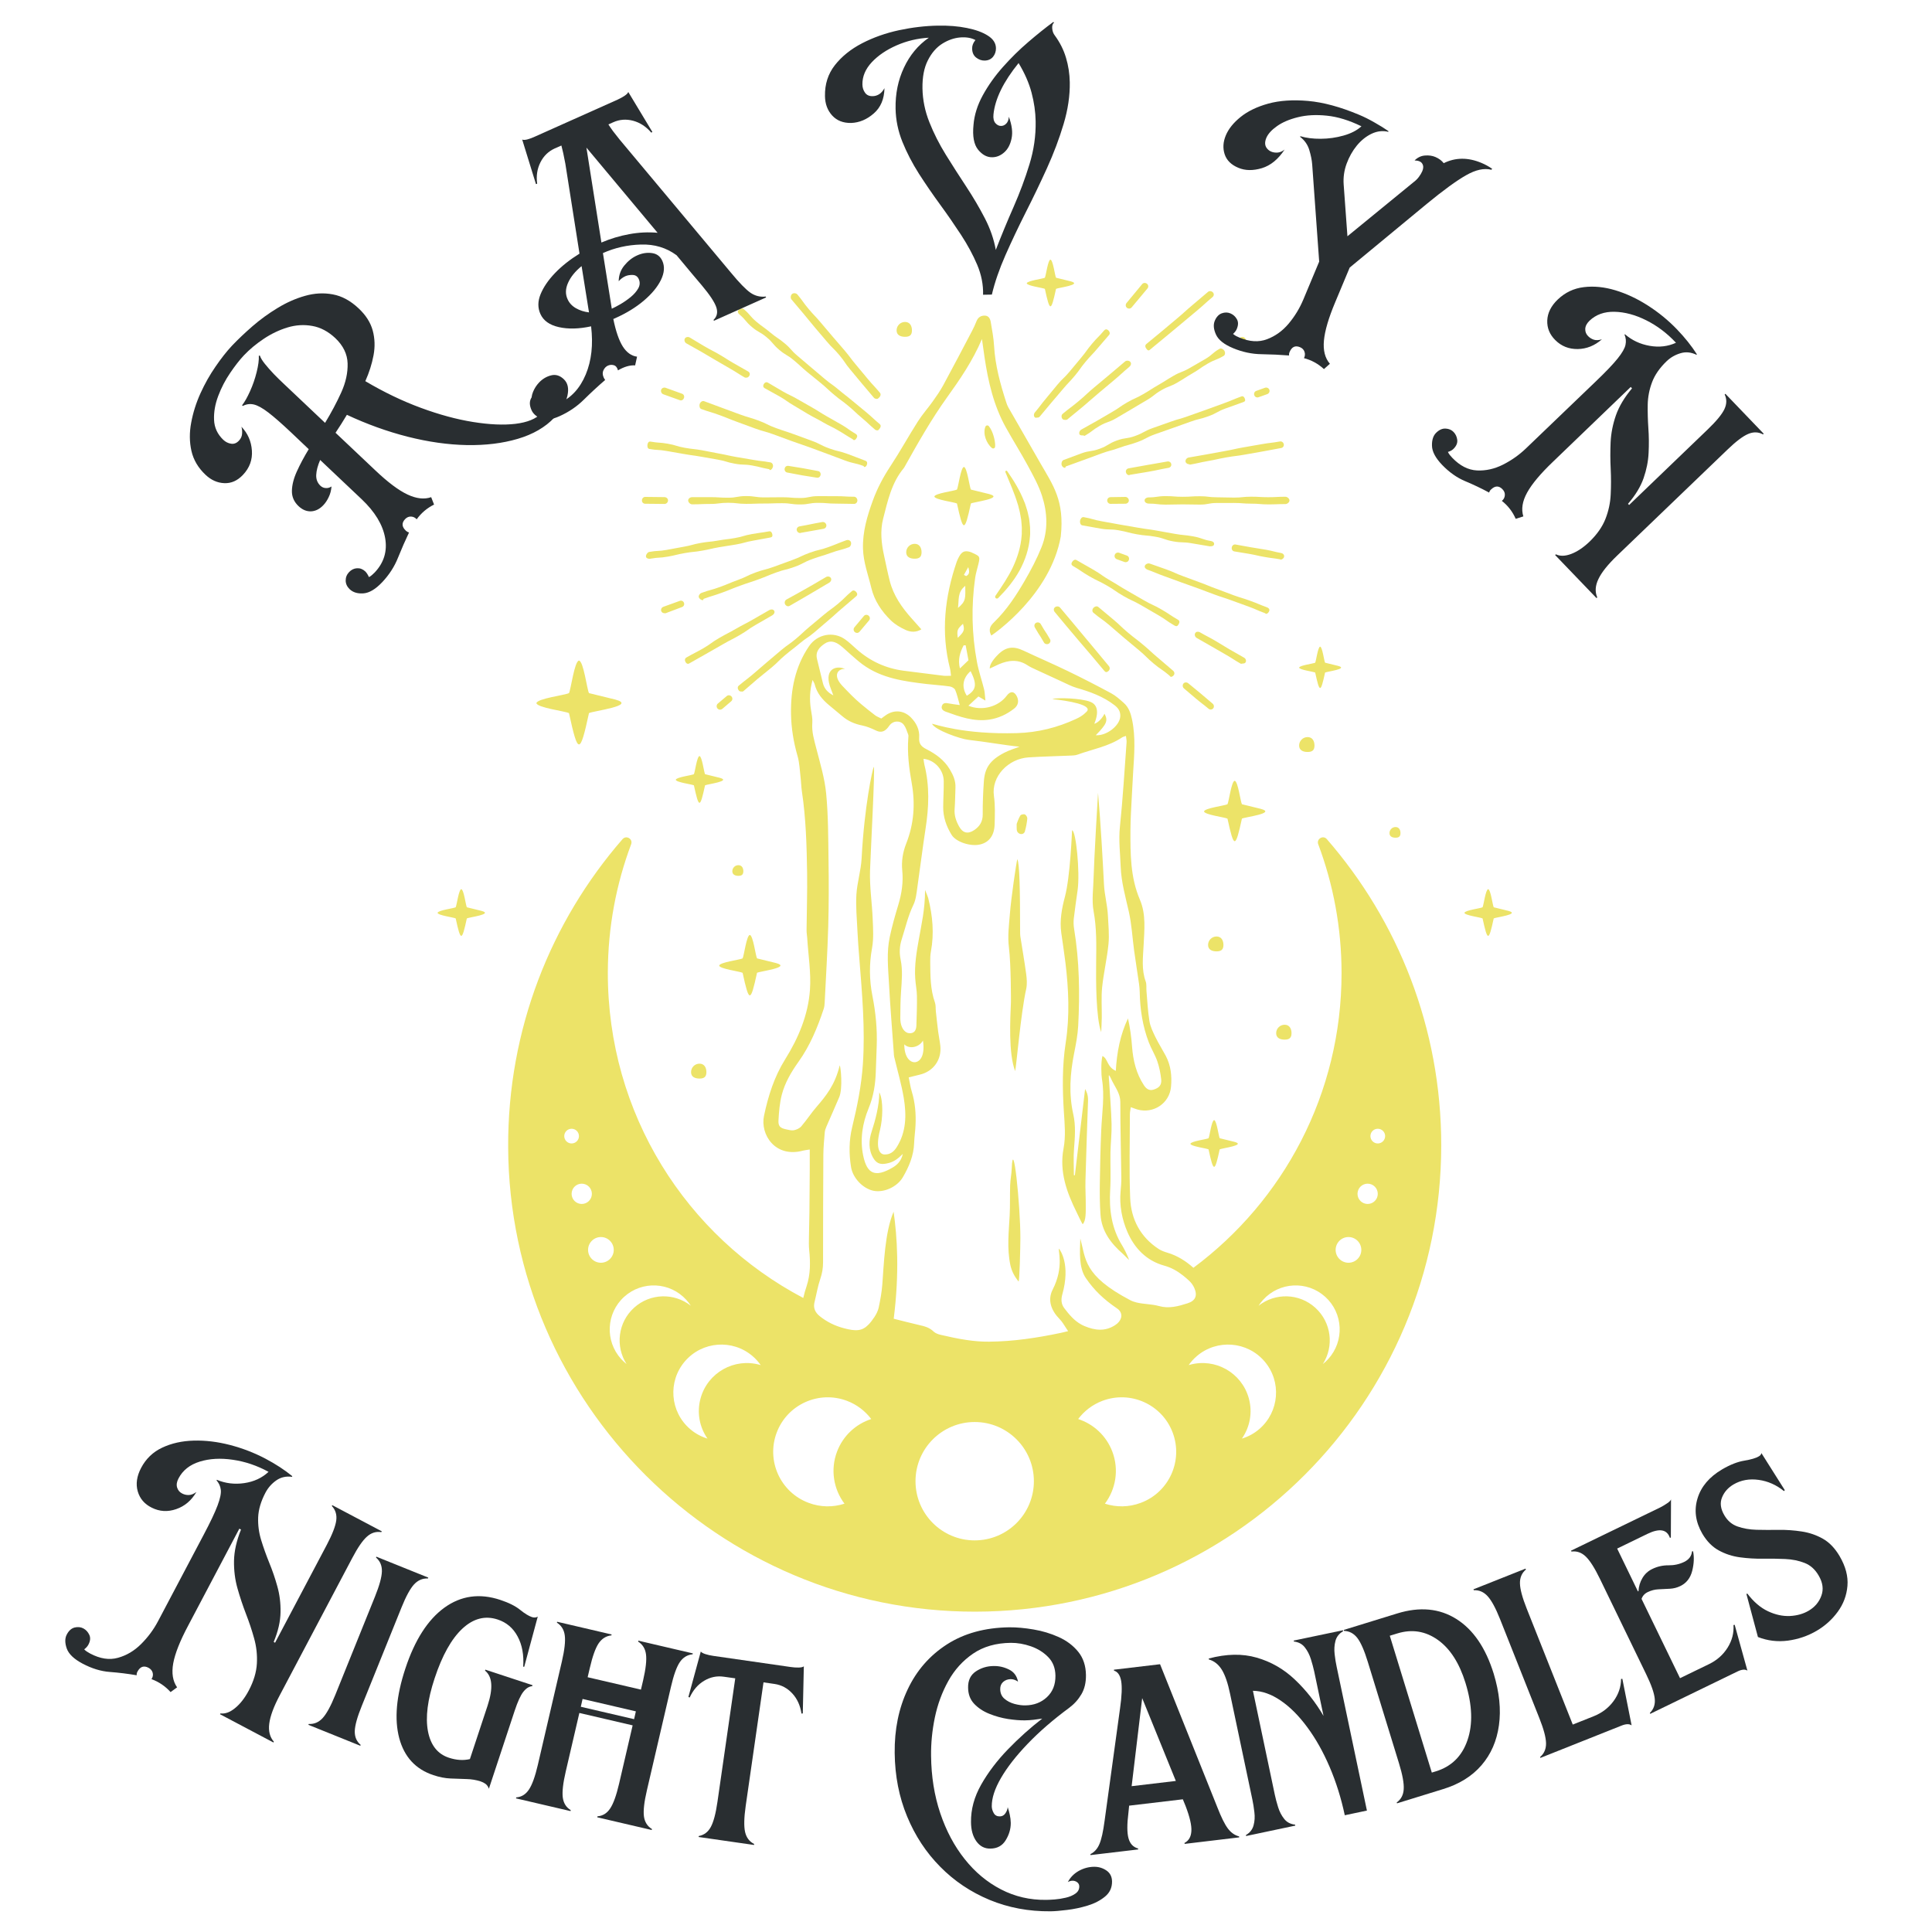 <svg version="1.0" preserveAspectRatio="xMidYMid meet" height="500" viewBox="0 0 375 375" zoomAndPan="magnify" width="500" xmlns:xlink="http://www.w3.org/1999/xlink" xmlns="http://www.w3.org/2000/svg"><defs><g></g><clipPath id="0f09785e97"><path clip-rule="nonzero" d="M 199 50.41 L 209 50.41 L 209 60 L 199 60 Z M 199 50.41"></path></clipPath><clipPath id="a091e59dda"><path clip-rule="nonzero" d="M 84.891 172 L 95 172 L 95 182 L 84.891 182 Z M 84.891 172"></path></clipPath><clipPath id="7de07254db"><path clip-rule="nonzero" d="M 98 107 L 280 107 L 280 312.91 L 98 312.91 Z M 98 107"></path></clipPath></defs><path fill-rule="nonzero" fill-opacity="1" d="M 244.734 157.004 L 241.055 156.102 C 240.77 155.551 240.297 151.66 239.652 151.547 C 239.016 151.648 238.531 155.562 238.254 156.102 C 237.707 156.383 233.816 156.855 233.699 157.5 C 233.801 158.141 237.715 158.625 238.254 158.898 C 239.523 164.727 239.781 164.738 241.055 158.898 C 241.512 158.609 247.859 157.848 244.734 157.004" fill="#ece368"></path><path fill-rule="nonzero" fill-opacity="1" d="M 255.277 130.543 C 256.145 134.535 256.324 134.543 257.195 130.543 C 257.512 130.348 261.855 129.824 259.715 129.246 L 257.195 128.629 C 257 128.254 256.676 125.59 256.238 125.512 C 255.797 125.578 255.469 128.258 255.277 128.629 C 254.902 128.82 252.238 129.145 252.16 129.586 C 252.23 130.023 254.906 130.355 255.277 130.543" fill="#ece368"></path><path fill-rule="nonzero" fill-opacity="1" d="M 110.441 138.418 C 112.199 146.504 112.562 146.523 114.32 138.418 C 114.961 138.016 123.773 136.957 119.434 135.785 L 114.32 134.531 C 113.93 133.773 113.273 128.371 112.383 128.215 C 111.492 128.352 110.82 133.781 110.441 134.531 C 109.676 134.926 104.277 135.582 104.117 136.477 C 104.258 137.363 109.688 138.035 110.441 138.418" fill="#ece368"></path><path fill-rule="nonzero" fill-opacity="1" d="M 144.141 188.824 C 145.406 194.648 145.668 194.664 146.938 188.82 C 147.398 188.535 153.746 187.77 150.621 186.926 L 146.938 186.023 C 146.656 185.477 146.184 181.582 145.539 181.469 C 144.902 181.57 144.418 185.48 144.141 186.023 C 143.59 186.305 139.703 186.777 139.59 187.422 C 139.688 188.062 143.602 188.547 144.141 188.824" fill="#ece368"></path><path fill-rule="nonzero" fill-opacity="1" d="M 139.695 150.969 L 136.848 150.27 C 136.633 149.848 136.266 146.84 135.77 146.75 C 135.273 146.828 134.898 149.855 134.688 150.27 C 134.262 150.488 131.254 150.855 131.164 151.352 C 131.242 151.848 134.27 152.223 134.688 152.434 C 135.664 156.938 135.867 156.953 136.848 152.434 C 137.207 152.211 142.113 151.621 139.695 150.969" fill="#ece368"></path><g clip-path="url(#0f09785e97)"><path fill-rule="nonzero" fill-opacity="1" d="M 202.809 56.07 C 203.789 60.578 203.992 60.586 204.973 56.07 C 205.328 55.848 210.238 55.258 207.82 54.605 L 204.973 53.906 C 204.754 53.484 204.391 50.477 203.891 50.387 C 203.398 50.465 203.023 53.488 202.809 53.906 C 202.387 54.125 199.379 54.492 199.289 54.988 C 199.367 55.484 202.391 55.855 202.809 56.07" fill="#ece368"></path></g><g clip-path="url(#a091e59dda)"><path fill-rule="nonzero" fill-opacity="1" d="M 93.461 176.801 L 90.613 176.102 C 90.398 175.68 90.031 172.668 89.535 172.582 C 89.039 172.656 88.664 175.684 88.449 176.102 C 88.027 176.32 85.02 176.684 84.93 177.184 C 85.008 177.676 88.035 178.051 88.449 178.266 C 89.43 182.77 89.633 182.781 90.613 178.266 C 90.969 178.043 95.879 177.453 93.461 176.801" fill="#ece368"></path></g><path fill-rule="nonzero" fill-opacity="1" d="M 292.777 176.801 L 289.93 176.102 C 289.711 175.68 289.348 172.668 288.852 172.582 C 288.355 172.656 287.98 175.684 287.766 176.102 C 287.344 176.32 284.336 176.684 284.246 177.184 C 284.324 177.676 287.352 178.051 287.766 178.266 C 288.746 182.77 288.949 182.781 289.93 178.266 C 290.289 178.043 295.195 177.453 292.777 176.801" fill="#ece368"></path><path fill-rule="nonzero" fill-opacity="1" d="M 187.098 90.633 C 186.48 90.73 186.016 94.504 185.746 95.027 C 185.219 95.301 181.465 95.754 181.355 96.375 C 181.449 96.992 185.227 97.457 185.746 97.727 C 186.973 103.348 187.223 103.363 188.449 97.727 C 188.895 97.445 195.02 96.711 192 95.898 L 188.449 95.027 C 188.176 94.496 187.719 90.742 187.098 90.633" fill="#ece368"></path><path fill-rule="nonzero" fill-opacity="1" d="M 234.578 223.094 C 235.559 227.598 235.762 227.609 236.742 223.094 C 237.102 222.867 242.008 222.277 239.594 221.629 L 236.742 220.93 C 236.527 220.504 236.16 217.496 235.664 217.41 C 235.168 217.484 234.793 220.512 234.578 220.93 C 234.156 221.148 231.148 221.512 231.059 222.012 C 231.137 222.504 234.164 222.879 234.578 223.094" fill="#ece368"></path><path fill-rule="nonzero" fill-opacity="1" d="M 201.082 120.902 C 200.77 121.082 200.688 121.48 200.871 121.797 C 202.098 123.918 201.426 122.617 202.652 124.742 C 202.773 124.953 203.004 125.027 203.23 125.027 C 203.34 125.027 203.441 125.012 203.547 124.953 C 203.859 124.77 203.988 124.391 203.805 124.074 C 202.578 121.949 203.238 123.258 202.012 121.137 C 201.828 120.82 201.398 120.719 201.082 120.902" fill="#ece368"></path><path fill-rule="nonzero" fill-opacity="1" d="M 155.918 60.84 C 157.062 62.203 157.039 62.223 158.184 63.586 C 159.328 64.949 159.348 64.934 160.492 66.297 C 161.637 67.66 161.766 67.555 162.91 68.918 C 164.055 70.281 163.918 70.398 165.062 71.762 C 166.207 73.125 166.191 73.137 167.34 74.5 C 168.484 75.863 168.496 75.855 169.641 77.219 C 169.77 77.375 170.043 77.43 170.234 77.43 C 170.383 77.43 170.496 77.285 170.621 77.184 C 170.898 76.949 171.035 76.52 170.801 76.242 C 169.656 74.879 169.594 74.934 168.449 73.57 C 167.305 72.203 167.316 72.195 166.172 70.832 C 165.027 69.469 165.098 69.406 163.953 68.043 C 162.809 66.68 162.773 66.711 161.629 65.348 C 160.484 63.98 160.469 63.992 159.324 62.629 C 158.18 61.266 158.098 61.332 156.953 59.969 C 155.809 58.605 155.914 58.52 154.77 57.156 C 154.535 56.875 154.016 56.828 153.738 57.062 C 153.461 57.297 153.387 57.84 153.621 58.117 C 154.766 59.48 154.773 59.477 155.918 60.84" fill="#ece368"></path><path fill-rule="nonzero" fill-opacity="1" d="M 204.762 117.871 C 204.48 118.102 204.484 118.504 204.719 118.785 C 205.914 120.203 205.898 120.215 207.09 121.633 C 208.281 123.051 208.289 123.047 209.48 124.465 C 210.672 125.887 210.699 125.863 211.891 127.285 C 213.082 128.703 213.078 128.703 214.273 130.125 C 214.402 130.277 214.535 130.449 214.723 130.449 C 214.875 130.449 215.027 130.352 215.148 130.25 C 215.43 130.016 215.48 129.582 215.246 129.305 C 214.055 127.887 214.07 127.871 212.879 126.453 C 211.688 125.031 211.695 125.027 210.504 123.605 C 209.312 122.188 209.32 122.18 208.133 120.762 C 206.941 119.34 206.938 119.344 205.746 117.922 C 205.512 117.645 205.039 117.637 204.762 117.871" fill="#ece368"></path><path fill-rule="nonzero" fill-opacity="1" d="M 143.512 61.023 C 144.836 62.137 144.637 62.375 145.961 63.484 C 147.285 64.594 147.484 64.352 148.809 65.465 C 150.133 66.574 149.938 66.805 151.262 67.914 C 152.586 69.027 152.758 68.82 154.082 69.93 C 155.406 71.039 155.359 71.098 156.68 72.211 C 158.004 73.32 158.043 73.277 159.363 74.387 C 160.688 75.496 160.637 75.562 161.957 76.672 C 163.281 77.781 163.359 77.691 164.68 78.801 C 166.008 79.914 165.941 79.988 167.266 81.098 C 168.59 82.211 168.531 82.277 169.852 83.391 C 169.977 83.492 170.168 83.539 170.32 83.539 C 170.508 83.539 170.605 83.34 170.738 83.184 C 170.973 82.906 171.031 82.551 170.754 82.316 C 169.43 81.207 169.48 81.145 168.156 80.031 C 166.836 78.922 166.816 78.945 165.492 77.836 C 164.168 76.727 164.129 76.773 162.805 75.664 C 161.48 74.551 161.398 74.652 160.074 73.543 C 158.75 72.43 158.758 72.418 157.434 71.309 C 156.113 70.199 156.121 70.188 154.801 69.074 C 153.477 67.965 153.641 67.766 152.32 66.656 C 150.996 65.543 150.879 65.684 149.555 64.574 C 148.23 63.461 148.148 63.562 146.824 62.453 C 145.5 61.34 145.688 61.121 144.363 60.008 C 144.086 59.777 143.566 59.91 143.336 60.191 C 143.102 60.469 143.23 60.793 143.512 61.023" fill="#ece368"></path><path fill-rule="nonzero" fill-opacity="1" d="M 221.066 126.203 C 222.527 127.43 222.434 127.543 223.895 128.77 C 225.355 129.996 225.477 129.855 226.938 131.082 C 227.059 131.184 227.148 131.375 227.301 131.375 C 227.488 131.375 227.676 131.23 227.809 131.074 C 228.043 130.797 227.969 130.414 227.691 130.18 C 226.23 128.953 226.25 128.926 224.789 127.699 C 223.328 126.477 223.383 126.41 221.922 125.184 C 220.461 123.957 220.406 124.023 218.945 122.797 C 217.484 121.57 217.562 121.48 216.102 120.254 C 214.641 119.027 214.637 119.031 213.176 117.809 C 212.895 117.574 212.457 117.715 212.223 117.996 C 211.988 118.273 211.949 118.699 212.23 118.934 C 213.691 120.16 213.785 120.047 215.246 121.273 C 216.707 122.5 216.676 122.539 218.137 123.766 C 219.598 124.988 219.605 124.98 221.066 126.203" fill="#ece368"></path><path fill-rule="nonzero" fill-opacity="1" d="M 229.711 132.668 C 229.477 132.949 229.531 133.395 229.812 133.629 C 230.988 134.621 230.977 134.633 232.156 135.621 C 233.336 136.609 233.379 136.559 234.559 137.547 C 234.68 137.648 234.805 137.719 234.957 137.719 C 235.145 137.719 235.344 137.664 235.473 137.508 C 235.707 137.23 235.652 136.812 235.371 136.578 C 234.195 135.59 234.203 135.574 233.023 134.586 C 231.848 133.598 231.828 133.621 230.648 132.629 C 230.371 132.395 229.945 132.391 229.711 132.668" fill="#ece368"></path><path fill-rule="nonzero" fill-opacity="1" d="M 133.223 66.648 C 134.641 67.465 134.66 67.434 136.082 68.254 C 137.5 69.074 137.488 69.098 138.906 69.918 C 140.324 70.734 140.32 70.742 141.738 71.562 C 143.16 72.379 143.125 72.441 144.543 73.262 C 144.648 73.32 144.797 73.297 144.91 73.297 C 145.137 73.297 145.32 73.145 145.445 72.934 C 145.625 72.617 145.527 72.285 145.211 72.102 C 143.793 71.285 143.781 71.301 142.363 70.48 C 140.945 69.66 140.98 69.598 139.562 68.777 C 138.141 67.961 138.109 68.016 136.691 67.195 C 135.27 66.375 135.301 66.328 133.879 65.508 C 133.566 65.328 133.113 65.395 132.93 65.711 C 132.75 66.023 132.906 66.465 133.223 66.648" fill="#ece368"></path><path fill-rule="nonzero" fill-opacity="1" d="M 151.301 76.941 C 152.723 77.762 152.652 77.887 154.07 78.707 C 155.492 79.527 155.465 79.574 156.883 80.395 C 158.305 81.211 158.34 81.152 159.758 81.973 C 161.18 82.793 161.234 82.699 162.656 83.52 C 164.078 84.34 164.039 84.402 165.457 85.223 C 165.562 85.285 165.664 85.43 165.777 85.43 C 166.004 85.43 166.168 85.18 166.289 84.969 C 166.473 84.656 166.371 84.371 166.055 84.191 C 164.633 83.371 164.715 83.227 163.297 82.41 C 161.875 81.59 161.867 81.605 160.445 80.789 C 159.023 79.969 159.055 79.914 157.633 79.094 C 156.211 78.273 156.203 78.289 154.785 77.469 C 153.363 76.652 153.305 76.754 151.883 75.938 C 150.465 75.117 150.477 75.094 149.055 74.273 C 148.738 74.09 148.43 74.234 148.246 74.551 C 148.066 74.867 148.117 75.172 148.43 75.352 C 149.852 76.172 149.883 76.121 151.301 76.941" fill="#ece368"></path><path fill-rule="nonzero" fill-opacity="1" d="M 228.348 121.535 C 228.574 121.535 228.699 121.281 228.82 121.074 C 229.004 120.758 228.957 120.469 228.645 120.289 C 226.992 119.336 227.055 119.23 225.402 118.277 C 223.75 117.324 223.672 117.465 222.023 116.512 C 220.371 115.559 220.371 115.559 218.719 114.609 C 217.07 113.656 217.102 113.602 215.453 112.648 C 213.801 111.695 213.887 111.551 212.238 110.594 C 210.586 109.645 210.578 109.656 208.93 108.703 C 208.613 108.523 208.262 108.781 208.082 109.098 C 207.898 109.414 207.945 109.676 208.262 109.859 C 209.914 110.812 209.844 110.93 211.492 111.883 C 213.145 112.836 213.219 112.711 214.867 113.664 C 216.516 114.613 216.438 114.75 218.09 115.703 C 219.738 116.652 219.824 116.508 221.473 117.461 C 223.125 118.414 223.121 118.422 224.77 119.375 C 226.422 120.324 226.332 120.473 227.984 121.426 C 228.09 121.488 228.234 121.535 228.348 121.535" fill="#ece368"></path><path fill-rule="nonzero" fill-opacity="1" d="M 235.137 125.457 C 236.566 126.281 236.566 126.277 237.992 127.105 C 239.422 127.93 239.383 127.996 240.809 128.816 C 240.914 128.879 241.059 128.797 241.168 128.797 C 241.395 128.797 241.652 128.762 241.773 128.551 C 241.953 128.234 241.801 127.84 241.48 127.656 C 240.055 126.832 240.047 126.844 238.617 126.023 C 237.191 125.195 237.219 125.145 235.789 124.32 C 234.363 123.496 234.332 123.551 232.902 122.727 C 232.586 122.543 232.164 122.582 231.984 122.898 C 231.801 123.211 231.957 123.637 232.27 123.82 C 233.699 124.645 233.707 124.629 235.137 125.457" fill="#ece368"></path><path fill-rule="nonzero" fill-opacity="1" d="M 128.746 76.527 C 130.336 77.105 130.344 77.094 131.934 77.672 C 132.008 77.699 132.09 77.723 132.164 77.723 C 132.43 77.723 132.656 77.527 132.754 77.262 C 132.879 76.918 132.73 76.547 132.387 76.422 C 130.797 75.844 130.793 75.852 129.203 75.273 C 128.863 75.148 128.461 75.312 128.336 75.652 C 128.211 75.996 128.402 76.402 128.746 76.527" fill="#ece368"></path><path fill-rule="nonzero" fill-opacity="1" d="M 143.621 80.441 C 141.879 79.809 141.883 79.793 140.145 79.16 C 138.402 78.523 138.41 78.504 136.668 77.871 C 136.324 77.746 135.945 78.035 135.82 78.375 C 135.695 78.719 135.773 79.266 136.113 79.391 C 137.855 80.023 137.891 79.926 139.633 80.562 C 141.375 81.195 141.352 81.262 143.094 81.895 C 144.836 82.527 144.832 82.539 146.574 83.172 C 148.316 83.805 148.367 83.668 150.109 84.301 C 151.852 84.938 151.848 84.945 153.586 85.582 C 155.328 86.215 155.344 86.168 157.09 86.805 C 158.832 87.438 158.824 87.457 160.566 88.09 C 162.309 88.723 162.297 88.758 164.035 89.391 C 165.777 90.027 165.855 89.809 167.598 90.441 C 167.672 90.473 167.684 90.645 167.758 90.645 C 168.027 90.645 168.172 90.453 168.266 90.188 C 168.391 89.844 168.312 89.551 167.969 89.426 C 166.227 88.789 166.246 88.738 164.504 88.105 C 162.762 87.473 162.691 87.668 160.949 87.035 C 159.207 86.402 159.285 86.18 157.543 85.547 C 155.801 84.914 155.805 84.906 154.062 84.273 C 152.32 83.641 152.301 83.699 150.559 83.066 C 148.816 82.43 148.887 82.234 147.145 81.602 C 145.402 80.965 145.363 81.074 143.621 80.441" fill="#ece368"></path><path fill-rule="nonzero" fill-opacity="1" d="M 217.227 107.293 C 216.883 107.168 216.496 107.352 216.375 107.695 C 216.25 108.035 216.43 108.418 216.77 108.543 C 217.523 108.816 217.523 108.816 218.277 109.09 C 218.352 109.117 218.43 109.117 218.504 109.117 C 218.773 109.117 219.016 108.961 219.109 108.691 C 219.234 108.348 219.074 107.965 218.734 107.84 C 217.98 107.566 217.98 107.566 217.227 107.293" fill="#ece368"></path><path fill-rule="nonzero" fill-opacity="1" d="M 246.352 118.605 C 246.477 118.266 246.27 118.008 245.926 117.883 C 244.297 117.289 244.324 117.219 242.695 116.625 C 241.066 116.031 241.035 116.113 239.406 115.523 C 237.773 114.93 237.789 114.895 236.156 114.301 C 234.527 113.711 234.551 113.648 232.922 113.055 C 231.289 112.461 231.297 112.445 229.668 111.852 C 228.039 111.262 228.082 111.141 226.449 110.547 C 224.82 109.953 224.809 109.988 223.18 109.395 C 222.84 109.27 222.336 109.48 222.215 109.82 C 222.09 110.164 222.406 110.457 222.746 110.582 C 224.379 111.176 224.352 111.242 225.98 111.832 C 227.613 112.426 227.613 112.43 229.242 113.023 C 230.871 113.617 230.879 113.598 232.508 114.191 C 234.137 114.785 234.125 114.816 235.754 115.406 C 237.387 116 237.406 115.941 239.035 116.535 C 240.668 117.129 240.668 117.125 242.297 117.719 C 243.926 118.309 243.891 118.418 245.52 119.012 C 245.594 119.039 245.672 119.145 245.746 119.145 C 246.016 119.145 246.254 118.875 246.352 118.605" fill="#ece368"></path><path fill-rule="nonzero" fill-opacity="1" d="M 126.035 87.141 C 127.695 87.434 127.73 87.238 129.391 87.535 C 131.047 87.824 131.051 87.824 132.707 88.113 C 134.371 88.41 134.383 88.344 136.039 88.637 C 137.699 88.926 137.699 88.926 139.359 89.219 C 141.02 89.512 140.984 89.715 142.641 90.004 C 144.301 90.301 144.344 90.062 146.004 90.355 C 147.664 90.648 147.641 90.777 149.301 91.07 C 149.34 91.074 149.375 91.238 149.41 91.238 C 149.727 91.238 149.977 90.875 150.035 90.555 C 150.094 90.195 149.891 89.812 149.535 89.75 C 147.875 89.453 147.859 89.551 146.195 89.258 C 144.535 88.965 144.531 88.988 142.875 88.695 C 141.215 88.402 141.227 88.328 139.566 88.035 C 137.906 87.742 137.918 87.691 136.258 87.395 C 134.598 87.105 134.582 87.207 132.922 86.918 C 131.262 86.625 131.297 86.422 129.637 86.129 C 127.977 85.84 127.949 86.008 126.289 85.719 C 125.926 85.652 125.742 85.902 125.68 86.258 C 125.617 86.617 125.676 87.078 126.035 87.141" fill="#ece368"></path><path fill-rule="nonzero" fill-opacity="1" d="M 155.914 90.895 C 154.477 90.641 154.473 90.68 153.039 90.43 C 152.676 90.367 152.367 90.594 152.301 90.953 C 152.238 91.312 152.449 91.656 152.809 91.719 C 154.242 91.973 154.238 92.004 155.672 92.258 C 157.105 92.512 157.113 92.465 158.551 92.719 C 158.59 92.723 158.625 92.73 158.664 92.73 C 158.977 92.73 159.219 92.504 159.277 92.184 C 159.34 91.824 159.137 91.488 158.777 91.426 C 157.344 91.172 157.348 91.148 155.914 90.895" fill="#ece368"></path><path fill-rule="nonzero" fill-opacity="1" d="M 224.258 104.176 C 226.027 104.484 225.977 104.773 227.742 105.086 C 229.512 105.398 229.555 105.141 231.324 105.453 C 233.094 105.762 233.098 105.738 234.867 106.051 C 234.906 106.055 234.918 106.035 234.957 106.035 C 235.273 106.035 235.594 105.973 235.652 105.652 C 235.715 105.293 235.406 105.074 235.047 105.012 C 233.277 104.703 233.332 104.414 231.562 104.102 C 229.793 103.789 229.773 103.926 228.004 103.613 C 226.234 103.301 226.238 103.293 224.469 102.98 C 222.699 102.668 222.688 102.742 220.918 102.43 C 219.152 102.117 219.148 102.133 217.383 101.82 C 215.617 101.508 215.617 101.488 213.852 101.18 C 212.082 100.867 212.113 100.688 210.348 100.375 C 209.984 100.312 209.703 100.707 209.641 101.066 C 209.574 101.426 209.707 101.906 210.066 101.969 C 211.832 102.281 211.832 102.285 213.598 102.598 C 215.367 102.906 215.418 102.629 217.184 102.941 C 218.953 103.254 218.93 103.398 220.695 103.711 C 222.461 104.023 222.492 103.863 224.258 104.176" fill="#ece368"></path><path fill-rule="nonzero" fill-opacity="1" d="M 248.551 108.625 C 248.863 108.625 249.191 108.367 249.246 108.051 C 249.309 107.691 249.012 107.398 248.652 107.336 C 247.176 107.074 247.195 106.965 245.719 106.703 C 244.242 106.445 244.234 106.48 242.758 106.219 C 241.281 105.961 241.285 105.949 239.809 105.688 C 239.449 105.625 239.145 105.898 239.082 106.254 C 239.02 106.613 239.215 106.961 239.57 107.027 C 241.047 107.285 241.055 107.258 242.531 107.516 C 244.008 107.777 243.992 107.852 245.473 108.109 C 246.949 108.371 246.961 108.297 248.438 108.555 C 248.477 108.562 248.512 108.625 248.551 108.625" fill="#ece368"></path><path fill-rule="nonzero" fill-opacity="1" d="M 125.234 97.777 C 127.105 97.777 127.105 97.816 128.98 97.816 C 129.344 97.816 129.664 97.5 129.664 97.137 C 129.664 96.773 129.344 96.492 128.98 96.492 C 127.105 96.492 127.105 96.449 125.234 96.449 C 124.867 96.449 124.598 96.773 124.598 97.137 C 124.598 97.5 124.867 97.777 125.234 97.777" fill="#ece368"></path><path fill-rule="nonzero" fill-opacity="1" d="M 144.816 96.289 C 143.07 96.289 143.07 96.605 141.324 96.605 C 139.578 96.605 139.578 96.496 137.828 96.496 C 136.082 96.496 136.082 96.5 134.336 96.5 C 133.969 96.5 133.574 96.773 133.574 97.137 C 133.574 97.5 133.969 97.891 134.336 97.891 C 136.082 97.891 136.082 97.816 137.828 97.816 C 139.578 97.816 139.578 97.59 141.324 97.59 C 143.07 97.59 143.07 97.797 144.816 97.797 C 146.562 97.797 146.562 97.734 148.309 97.734 C 150.055 97.734 150.055 97.672 151.805 97.672 C 153.551 97.672 153.551 97.914 155.297 97.914 C 157.043 97.914 157.043 97.605 158.789 97.605 C 160.535 97.605 160.535 97.75 162.281 97.75 C 164.031 97.75 164.031 97.805 165.777 97.805 C 166.141 97.805 166.418 97.5 166.418 97.137 C 166.418 96.773 166.141 96.414 165.777 96.414 C 164.031 96.414 164.031 96.309 162.281 96.309 C 160.535 96.309 160.535 96.301 158.789 96.301 C 157.043 96.301 157.043 96.664 155.297 96.664 C 153.551 96.664 153.551 96.516 151.805 96.516 C 150.055 96.516 150.055 96.543 148.309 96.543 C 146.562 96.543 146.562 96.289 144.816 96.289" fill="#ece368"></path><path fill-rule="nonzero" fill-opacity="1" d="M 218.426 97.773 C 218.789 97.773 219.109 97.5 219.109 97.137 C 219.109 96.773 218.789 96.453 218.426 96.453 C 216.996 96.453 216.996 96.496 215.562 96.496 C 215.199 96.496 214.91 96.773 214.91 97.137 C 214.91 97.5 215.199 97.797 215.562 97.797 C 216.996 97.797 216.996 97.773 218.426 97.773" fill="#ece368"></path><path fill-rule="nonzero" fill-opacity="1" d="M 242.852 96.41 C 241.191 96.41 241.191 96.582 239.531 96.582 C 237.871 96.582 237.871 96.523 236.211 96.523 C 234.551 96.523 234.551 96.32 232.891 96.32 C 231.23 96.32 231.23 96.426 229.57 96.426 C 227.91 96.426 227.91 96.297 226.25 96.297 C 224.59 96.297 224.59 96.543 222.93 96.543 C 222.566 96.543 222.164 96.773 222.164 97.137 C 222.164 97.5 222.566 97.746 222.93 97.746 C 224.59 97.746 224.59 97.949 226.25 97.949 C 227.91 97.949 227.91 97.898 229.57 97.898 C 231.23 97.898 231.23 97.941 232.891 97.941 C 234.551 97.941 234.551 97.629 236.211 97.629 C 237.871 97.629 237.871 97.625 239.531 97.625 C 241.191 97.625 241.191 97.758 242.852 97.758 C 244.512 97.758 244.512 97.902 246.172 97.902 C 247.832 97.902 247.832 97.84 249.492 97.84 C 249.855 97.84 250.285 97.5 250.285 97.137 C 250.285 96.773 249.855 96.418 249.492 96.418 C 247.832 96.418 247.832 96.508 246.172 96.508 C 244.512 96.508 244.512 96.41 242.852 96.41" fill="#ece368"></path><path fill-rule="nonzero" fill-opacity="1" d="M 129.387 106.738 C 127.73 107.031 127.695 106.832 126.035 107.125 C 125.676 107.188 125.324 107.707 125.387 108.062 C 125.441 108.383 125.863 108.473 126.176 108.473 C 126.215 108.473 126.227 108.445 126.266 108.438 C 127.926 108.145 127.961 108.332 129.617 108.043 C 131.277 107.746 131.262 107.641 132.922 107.352 C 134.578 107.059 134.602 107.18 136.262 106.887 C 137.922 106.598 137.906 106.512 139.566 106.215 C 141.223 105.926 141.234 105.973 142.895 105.68 C 144.551 105.387 144.523 105.23 146.184 104.941 C 147.844 104.648 147.84 104.625 149.5 104.332 C 149.859 104.27 149.977 104.098 149.914 103.742 C 149.852 103.379 149.648 103.07 149.289 103.133 C 147.629 103.426 147.617 103.367 145.957 103.66 C 144.297 103.953 144.332 104.137 142.672 104.43 C 141.012 104.723 140.996 104.629 139.336 104.926 C 137.676 105.215 137.656 105.098 135.996 105.387 C 134.336 105.684 134.363 105.832 132.703 106.125 C 131.043 106.414 131.047 106.445 129.387 106.738" fill="#ece368"></path><path fill-rule="nonzero" fill-opacity="1" d="M 155.305 103.469 C 155.344 103.469 155.379 103.434 155.418 103.426 C 157.629 103.035 157.629 103.031 159.84 102.641 C 160.203 102.578 160.453 102.25 160.391 101.895 C 160.328 101.535 159.973 101.266 159.609 101.328 C 157.398 101.715 157.41 101.777 155.195 102.168 C 154.84 102.23 154.582 102.547 154.645 102.906 C 154.703 103.223 154.992 103.469 155.305 103.469" fill="#ece368"></path><path fill-rule="nonzero" fill-opacity="1" d="M 226.801 90.809 C 227.16 90.742 227.406 90.445 227.34 90.086 C 227.277 89.727 226.949 89.512 226.586 89.574 C 224.703 89.91 224.699 89.898 222.816 90.23 C 220.934 90.562 220.934 90.574 219.055 90.906 C 218.695 90.973 218.473 91.281 218.535 91.641 C 218.59 91.961 218.848 92.227 219.164 92.227 C 219.203 92.227 219.234 92.176 219.273 92.168 C 221.16 91.84 221.164 91.871 223.047 91.539 C 224.934 91.207 224.922 91.137 226.801 90.809" fill="#ece368"></path><path fill-rule="nonzero" fill-opacity="1" d="M 241.328 86.836 C 239.555 87.148 239.566 87.227 237.797 87.539 C 236.023 87.852 236.027 87.875 234.254 88.188 C 232.484 88.5 232.484 88.496 230.711 88.809 C 230.352 88.871 230.051 89.238 230.113 89.598 C 230.168 89.918 230.512 90.109 230.828 90.109 C 230.867 90.109 230.918 90.195 230.957 90.188 C 232.727 89.875 232.715 89.797 234.484 89.484 C 236.258 89.172 236.246 89.098 238.016 88.785 C 239.789 88.473 239.805 88.559 241.574 88.246 C 243.348 87.934 243.348 87.934 245.121 87.621 C 246.891 87.309 246.883 87.277 248.656 86.965 C 249.016 86.902 249.246 86.594 249.184 86.234 C 249.121 85.879 248.793 85.621 248.434 85.688 C 246.66 86 246.645 85.906 244.871 86.219 C 243.098 86.531 243.098 86.523 241.328 86.836" fill="#ece368"></path><path fill-rule="nonzero" fill-opacity="1" d="M 128.98 119.023 C 129.055 119.023 129.137 119.051 129.211 119.023 C 130.801 118.441 130.789 118.406 132.379 117.828 C 132.723 117.703 132.883 117.352 132.762 117.012 C 132.637 116.668 132.289 116.508 131.945 116.629 C 130.355 117.211 130.352 117.203 128.758 117.781 C 128.418 117.906 128.227 118.273 128.348 118.617 C 128.445 118.883 128.711 119.023 128.98 119.023" fill="#ece368"></path><path fill-rule="nonzero" fill-opacity="1" d="M 165.16 105.219 C 165.035 104.875 164.621 104.73 164.277 104.855 C 162.523 105.492 162.547 105.555 160.789 106.195 C 159.035 106.832 158.961 106.633 157.207 107.273 C 155.449 107.91 155.512 108.074 153.754 108.715 C 152 109.355 152 109.359 150.242 109.996 C 148.488 110.637 148.426 110.473 146.672 111.109 C 144.918 111.75 144.984 111.934 143.227 112.57 C 141.473 113.211 141.5 113.293 139.746 113.93 C 137.988 114.57 137.938 114.434 136.184 115.074 C 135.84 115.195 135.523 115.617 135.648 115.957 C 135.746 116.227 136.137 116.504 136.406 116.504 C 136.48 116.504 136.527 116.258 136.602 116.23 C 138.359 115.59 138.391 115.676 140.148 115.035 C 141.902 114.398 141.879 114.328 143.633 113.691 C 145.391 113.051 145.414 113.113 147.168 112.473 C 148.926 111.836 148.895 111.758 150.652 111.117 C 152.406 110.477 152.477 110.664 154.23 110.023 C 155.988 109.387 155.902 109.152 157.656 108.516 C 159.414 107.875 159.449 107.973 161.207 107.336 C 162.961 106.699 163.02 106.855 164.773 106.215 C 165.117 106.094 165.285 105.559 165.16 105.219" fill="#ece368"></path><path fill-rule="nonzero" fill-opacity="1" d="M 231.035 81.863 C 232.758 81.234 232.824 81.422 234.547 80.797 C 236.27 80.168 236.172 79.902 237.895 79.277 C 239.617 78.648 239.621 78.668 241.344 78.039 C 241.688 77.914 241.75 77.727 241.625 77.387 C 241.5 77.043 241.293 76.824 240.949 76.949 C 239.227 77.578 239.258 77.66 237.535 78.285 C 235.812 78.914 235.812 78.906 234.09 79.535 C 232.367 80.16 232.355 80.137 230.633 80.762 C 228.914 81.391 228.867 81.258 227.145 81.883 C 225.422 82.512 225.41 82.477 223.688 83.105 C 221.965 83.73 222.059 83.988 220.336 84.617 C 218.613 85.242 218.484 84.883 216.762 85.508 C 215.039 86.137 215.164 86.48 213.441 87.105 C 211.723 87.734 211.594 87.383 209.871 88.008 C 208.148 88.637 208.156 88.656 206.434 89.285 C 206.094 89.41 205.957 89.98 206.082 90.324 C 206.18 90.59 206.457 90.812 206.727 90.812 C 206.801 90.812 206.812 90.559 206.887 90.535 C 208.613 89.906 208.613 89.91 210.336 89.285 C 212.059 88.66 212.051 88.645 213.773 88.02 C 215.5 87.391 215.551 87.543 217.273 86.914 C 218.996 86.289 219.047 86.434 220.77 85.805 C 222.492 85.176 222.406 84.938 224.125 84.312 C 225.848 83.684 225.859 83.719 227.582 83.094 C 229.305 82.465 229.312 82.488 231.035 81.863" fill="#ece368"></path><path fill-rule="nonzero" fill-opacity="1" d="M 244.062 77.145 C 244.141 77.145 244.211 77.129 244.285 77.102 C 245.125 76.793 245.129 76.809 245.969 76.5 C 246.312 76.375 246.508 75.996 246.383 75.656 C 246.258 75.312 245.863 75.141 245.52 75.266 C 244.68 75.57 244.68 75.57 243.836 75.875 C 243.492 76 243.332 76.379 243.457 76.719 C 243.555 76.988 243.793 77.145 244.062 77.145" fill="#ece368"></path><path fill-rule="nonzero" fill-opacity="1" d="M 146.691 121.281 C 148.297 120.355 148.301 120.359 149.902 119.43 C 150.219 119.25 150.449 118.867 150.27 118.551 C 150.086 118.238 149.637 118.234 149.32 118.418 C 147.715 119.344 147.711 119.34 146.105 120.266 C 144.496 121.191 144.453 121.117 142.848 122.047 C 141.242 122.973 141.203 122.906 139.598 123.832 C 137.992 124.762 138.086 124.918 136.48 125.848 C 134.871 126.773 134.832 126.699 133.223 127.625 C 132.91 127.809 132.875 128.176 133.055 128.488 C 133.176 128.699 133.328 128.848 133.559 128.848 C 133.668 128.848 133.754 128.785 133.859 128.727 C 135.465 127.801 135.48 127.824 137.086 126.898 C 138.691 125.969 138.699 125.984 140.305 125.059 C 141.914 124.129 141.957 124.203 143.562 123.277 C 145.164 122.352 145.086 122.211 146.691 121.281" fill="#ece368"></path><path fill-rule="nonzero" fill-opacity="1" d="M 160.336 112 C 159.059 112.738 159.066 112.754 157.789 113.492 C 156.512 114.227 156.5 114.207 155.223 114.945 C 153.945 115.684 153.918 115.637 152.641 116.375 C 152.324 116.559 152.219 117.004 152.402 117.32 C 152.523 117.531 152.762 117.68 152.992 117.68 C 153.102 117.68 153.223 117.625 153.324 117.562 C 154.605 116.824 154.605 116.824 155.879 116.086 C 157.156 115.348 157.145 115.324 158.422 114.59 C 159.699 113.852 159.684 113.824 160.965 113.086 C 161.277 112.906 161.453 112.516 161.273 112.199 C 161.09 111.883 160.652 111.816 160.336 112" fill="#ece368"></path><path fill-rule="nonzero" fill-opacity="1" d="M 230.895 71.445 C 229.402 72.309 229.27 72.082 227.777 72.945 C 226.281 73.809 226.316 73.867 224.82 74.73 C 223.324 75.594 223.363 75.66 221.867 76.523 C 220.371 77.387 220.289 77.242 218.793 78.102 C 217.297 78.965 217.371 79.09 215.875 79.953 C 214.379 80.816 214.387 80.832 212.895 81.695 C 211.398 82.559 211.375 82.52 209.879 83.383 C 209.566 83.566 209.367 84.012 209.547 84.324 C 209.672 84.539 209.98 84.508 210.207 84.508 C 210.32 84.508 210.465 84.633 210.57 84.574 C 212.066 83.711 211.957 83.523 213.449 82.66 C 214.945 81.797 215.102 82.066 216.598 81.203 C 218.09 80.34 218.078 80.316 219.574 79.453 C 221.066 78.586 221.047 78.555 222.543 77.691 C 224.039 76.828 223.914 76.609 225.406 75.746 C 226.902 74.883 227.035 75.113 228.531 74.25 C 230.023 73.387 229.984 73.312 231.477 72.453 C 232.973 71.586 232.898 71.457 234.391 70.594 C 235.887 69.73 236.012 69.945 237.508 69.082 C 237.824 68.898 237.844 68.41 237.664 68.094 C 237.48 67.781 237.023 67.52 236.707 67.703 C 235.215 68.566 235.383 68.855 233.887 69.719 C 232.391 70.582 232.391 70.582 230.895 71.445" fill="#ece368"></path><path fill-rule="nonzero" fill-opacity="1" d="M 239.688 67.59 C 239.801 67.59 239.922 67.57 240.027 67.508 C 240.766 67.082 240.766 67.078 241.504 66.652 C 241.82 66.473 241.91 66.062 241.73 65.746 C 241.547 65.434 241.148 65.305 240.832 65.488 C 240.09 65.914 240.102 65.934 239.363 66.359 C 239.047 66.543 238.938 66.938 239.121 67.254 C 239.242 67.465 239.461 67.59 239.688 67.59" fill="#ece368"></path><path fill-rule="nonzero" fill-opacity="1" d="M 141.07 135.098 C 140.199 135.824 140.203 135.828 139.336 136.559 C 139.059 136.793 139.02 137.227 139.254 137.504 C 139.387 137.66 139.582 137.75 139.77 137.75 C 139.918 137.75 140.078 137.691 140.203 137.59 C 141.07 136.859 141.059 136.848 141.926 136.117 C 142.203 135.887 142.23 135.48 141.996 135.199 C 141.762 134.922 141.352 134.863 141.07 135.098" fill="#ece368"></path><path fill-rule="nonzero" fill-opacity="1" d="M 155.195 124.906 C 156.566 123.754 156.684 123.898 158.055 122.746 C 159.426 121.598 159.402 121.57 160.773 120.418 C 162.145 119.27 162.094 119.211 163.465 118.062 C 164.836 116.91 164.812 116.887 166.184 115.734 C 166.465 115.5 166.426 115.18 166.191 114.902 C 165.957 114.621 165.625 114.504 165.348 114.738 C 163.977 115.887 164.074 116.004 162.703 117.152 C 161.332 118.305 161.25 118.203 159.879 119.352 C 158.508 120.504 158.504 120.496 157.133 121.648 C 155.762 122.797 155.824 122.871 154.453 124.02 C 153.082 125.172 152.988 125.055 151.617 126.203 C 150.246 127.355 150.25 127.363 148.883 128.516 C 147.512 129.664 147.539 129.699 146.172 130.848 C 144.801 132 144.754 131.945 143.383 133.094 C 143.105 133.328 143.168 133.746 143.402 134.023 C 143.531 134.18 143.66 134.219 143.848 134.219 C 144 134.219 144.156 134.27 144.281 134.164 C 145.652 133.012 145.617 132.977 146.988 131.824 C 148.359 130.672 148.395 130.715 149.766 129.562 C 151.137 128.414 151.039 128.301 152.41 127.148 C 153.781 126 153.824 126.055 155.195 124.906" fill="#ece368"></path><path fill-rule="nonzero" fill-opacity="1" d="M 212.32 75.25 C 210.809 76.523 210.871 76.598 209.355 77.867 C 207.84 79.137 207.773 79.059 206.258 80.328 C 205.98 80.562 205.984 81.031 206.219 81.312 C 206.352 81.469 206.539 81.496 206.727 81.496 C 206.879 81.496 207.047 81.52 207.168 81.414 C 208.684 80.145 208.707 80.172 210.223 78.898 C 211.734 77.629 211.703 77.59 213.219 76.32 C 214.734 75.051 214.734 75.051 216.25 73.777 C 217.762 72.508 217.715 72.449 219.227 71.18 C 219.508 70.945 219.637 70.527 219.402 70.25 C 219.168 69.969 218.652 69.926 218.375 70.16 C 216.859 71.43 216.867 71.445 215.355 72.715 C 213.84 73.984 213.836 73.98 212.32 75.25" fill="#ece368"></path><path fill-rule="nonzero" fill-opacity="1" d="M 222.492 67.66 C 222.621 67.816 222.742 68.016 222.93 68.016 C 223.078 68.016 223.211 67.879 223.332 67.773 C 224.836 66.512 224.855 66.535 226.359 65.273 C 227.863 64.012 227.871 64.023 229.379 62.762 C 230.879 61.5 230.883 61.504 232.387 60.246 C 233.891 58.98 233.844 58.926 235.348 57.664 C 235.625 57.43 235.688 57.062 235.453 56.781 C 235.219 56.504 234.766 56.406 234.488 56.641 C 232.984 57.902 232.996 57.918 231.492 59.18 C 229.988 60.441 230.039 60.496 228.535 61.758 C 227.031 63.02 227.031 63.02 225.527 64.281 C 224.027 65.543 224.004 65.52 222.5 66.781 C 222.223 67.016 222.258 67.383 222.492 67.66" fill="#ece368"></path><path fill-rule="nonzero" fill-opacity="1" d="M 166.355 122.848 C 166.539 122.848 166.727 122.75 166.855 122.594 C 167.77 121.504 167.777 121.508 168.691 120.414 C 168.926 120.137 168.875 119.734 168.594 119.5 C 168.316 119.266 167.91 119.285 167.676 119.566 C 166.762 120.66 166.762 120.66 165.848 121.75 C 165.613 122.027 165.641 122.457 165.922 122.691 C 166.043 122.793 166.203 122.848 166.355 122.848" fill="#ece368"></path><path fill-rule="nonzero" fill-opacity="1" d="M 205.242 74.668 C 204.125 75.992 204.148 76.012 203.035 77.34 C 201.918 78.668 201.984 78.723 200.871 80.051 C 200.637 80.328 200.602 80.793 200.879 81.027 C 201.004 81.129 201.207 81.055 201.355 81.055 C 201.547 81.055 201.691 81.004 201.824 80.848 C 202.938 79.52 202.93 79.512 204.043 78.188 C 205.156 76.859 205.176 76.871 206.289 75.547 C 207.402 74.219 207.48 74.285 208.598 72.957 C 209.711 71.629 209.602 71.539 210.715 70.211 C 211.828 68.883 211.91 68.953 213.023 67.625 C 214.141 66.297 214.172 66.324 215.285 64.996 C 215.52 64.719 215.371 64.32 215.094 64.086 C 214.816 63.852 214.523 63.883 214.289 64.164 C 213.176 65.492 213.07 65.402 211.957 66.727 C 210.84 68.055 210.938 68.137 209.824 69.465 C 208.707 70.793 208.723 70.801 207.609 72.129 C 206.492 73.457 206.355 73.34 205.242 74.668" fill="#ece368"></path><path fill-rule="nonzero" fill-opacity="1" d="M 219.164 59.898 C 219.352 59.898 219.531 59.812 219.66 59.656 C 221.195 57.828 221.184 57.816 222.719 55.992 C 222.953 55.711 222.922 55.324 222.645 55.09 C 222.367 54.855 221.938 54.859 221.703 55.137 C 220.168 56.965 220.195 56.988 218.66 58.812 C 218.426 59.094 218.457 59.512 218.738 59.746 C 218.859 59.852 219.012 59.898 219.164 59.898" fill="#ece368"></path><g clip-path="url(#7de07254db)"><path fill-rule="nonzero" fill-opacity="1" d="M 264.23 242.605 C 264.23 243.977 263.117 245.098 261.738 245.098 C 260.363 245.098 259.246 243.977 259.246 242.605 C 259.246 241.227 260.363 240.109 261.738 240.109 C 263.117 240.109 264.23 241.227 264.23 242.605 Z M 265.457 229.75 C 266.547 229.75 267.426 230.633 267.426 231.723 C 267.426 232.805 266.547 233.688 265.457 233.688 C 264.371 233.688 263.492 232.805 263.492 231.723 C 263.492 230.633 264.371 229.75 265.457 229.75 Z M 267.426 219.09 C 268.215 219.09 268.855 219.727 268.855 220.516 C 268.855 221.301 268.215 221.945 267.426 221.945 C 266.641 221.945 266 221.301 266 220.516 C 266 219.727 266.641 219.09 267.426 219.09 Z M 257.816 263.781 C 257.488 264.145 257.137 264.469 256.762 264.758 C 258.973 261.312 258.438 256.676 255.301 253.832 C 252.168 250.988 247.504 250.91 244.289 253.441 C 244.539 253.043 244.828 252.664 245.16 252.305 C 248.328 248.809 253.73 248.543 257.227 251.711 C 260.723 254.879 260.984 260.285 257.816 263.781 Z M 244.418 277.387 C 243.406 278.258 242.254 278.867 241.051 279.23 C 242.59 277.027 243.168 274.18 242.387 271.387 C 241.004 266.426 235.867 263.527 230.91 264.91 L 230.715 264.973 C 231.156 264.336 231.684 263.75 232.297 263.223 C 236.207 259.875 242.094 260.328 245.441 264.242 C 248.789 268.148 248.332 274.035 244.418 277.387 Z M 221.453 291.691 C 219.117 292.578 216.66 292.578 214.461 291.863 C 216.566 289.062 217.234 285.281 215.906 281.766 C 214.723 278.637 212.215 276.391 209.27 275.434 C 210.434 273.887 212.039 272.633 213.984 271.898 C 219.453 269.84 225.555 272.598 227.617 278.062 C 229.676 283.527 226.918 289.633 221.453 291.691 Z M 189.188 298.988 C 182.844 298.988 177.699 293.848 177.699 287.5 C 177.699 281.156 182.844 276.012 189.188 276.012 C 195.531 276.012 200.676 281.156 200.676 287.5 C 200.676 293.848 195.531 298.988 189.188 298.988 Z M 162.465 281.766 C 161.141 285.281 161.809 289.062 163.914 291.863 C 161.711 292.578 159.258 292.578 156.922 291.691 C 151.457 289.633 148.699 283.527 150.758 278.062 C 152.82 272.598 158.922 269.84 164.391 271.898 C 166.336 272.633 167.941 273.887 169.105 275.434 C 166.156 276.391 163.648 278.637 162.465 281.766 Z M 147.465 264.91 C 142.508 263.527 137.371 266.426 135.988 271.387 C 135.211 274.18 135.785 277.027 137.324 279.23 C 136.121 278.867 134.969 278.258 133.953 277.387 C 130.043 274.035 129.586 268.148 132.934 264.242 C 136.281 260.328 142.168 259.875 146.078 263.223 C 146.695 263.75 147.219 264.336 147.66 264.973 C 147.594 264.949 147.527 264.93 147.465 264.91 Z M 123.07 253.832 C 119.938 256.676 119.402 261.312 121.613 264.758 C 121.238 264.469 120.887 264.145 120.559 263.781 C 117.391 260.285 117.656 254.879 121.148 251.711 C 124.645 248.543 130.047 248.809 133.215 252.305 C 133.547 252.664 133.836 253.043 134.086 253.441 C 130.871 250.91 126.207 250.988 123.07 253.832 Z M 114.145 242.605 C 114.145 241.227 115.258 240.109 116.637 240.109 C 118.012 240.109 119.129 241.227 119.129 242.605 C 119.129 243.977 118.012 245.098 116.637 245.098 C 115.258 245.098 114.145 243.977 114.145 242.605 Z M 110.949 231.723 C 110.949 230.633 111.828 229.75 112.918 229.75 C 114.004 229.75 114.883 230.633 114.883 231.723 C 114.883 232.805 114.004 233.688 112.918 233.688 C 111.828 233.688 110.949 232.805 110.949 231.723 Z M 109.52 220.516 C 109.52 219.727 110.16 219.09 110.949 219.09 C 111.734 219.09 112.375 219.727 112.375 220.516 C 112.375 221.301 111.734 221.945 110.949 221.945 C 110.16 221.945 109.52 221.301 109.52 220.516 Z M 175.52 202.707 C 176.531 203.723 178.434 203.262 179.141 201.973 C 179.559 204.641 178.742 205.98 177.715 206.16 C 176.777 206.324 175.52 205.363 175.52 202.707 Z M 162.988 206.777 C 162.078 210.602 160.273 212.77 158.516 214.812 C 157.461 216.031 156.578 217.395 155.531 218.621 C 155.203 219.004 154.621 219.27 154.109 219.375 C 153.629 219.469 153.082 219.312 152.578 219.203 C 151.438 218.957 151.035 218.605 151.102 217.449 C 151.195 215.793 151.332 214.105 151.742 212.504 C 152.355 210.152 153.574 208.074 155.004 206.074 C 157.219 202.965 158.68 199.441 159.879 195.824 C 160 195.449 160.047 195.035 160.066 194.633 C 160.312 189.684 160.617 184.734 160.762 179.777 C 160.879 175.512 160.879 171.242 160.816 166.973 C 160.758 162.645 160.77 158.301 160.355 154.008 C 160.07 151.051 159.184 148.141 158.438 145.246 C 158.023 143.621 157.531 142.051 157.668 140.332 C 157.734 139.488 157.547 138.613 157.41 137.762 C 157.094 135.836 157.176 133.934 157.719 131.984 C 157.859 132.273 158.059 132.543 158.137 132.852 C 158.566 134.559 159.633 135.809 160.949 136.898 C 161.793 137.598 162.641 138.293 163.477 139.004 C 164.602 139.965 165.883 140.523 167.34 140.812 C 168.281 141 169.199 141.398 170.07 141.812 C 171.035 142.27 171.723 141.969 172.332 141.23 C 172.551 140.969 172.727 140.656 172.992 140.445 C 173.75 139.84 174.898 139.926 175.453 140.711 C 175.84 141.254 176.043 141.938 176.281 142.574 C 176.359 142.777 176.316 143.035 176.301 143.262 C 176.082 146.211 176.445 149.098 176.965 152.012 C 177.676 155.977 177.402 159.93 175.895 163.734 C 175.227 165.426 174.949 167.16 175.129 168.988 C 175.352 171.25 175.016 173.461 174.355 175.648 C 173.738 177.68 173.156 179.738 172.711 181.82 C 172.055 184.844 172.387 187.918 172.555 190.965 C 172.793 195.449 173.168 199.934 173.488 204.414 C 173.504 204.641 173.504 204.879 173.555 205.102 C 174.188 207.789 174.98 210.453 175.43 213.172 C 175.961 216.441 175.918 219.719 174.043 222.676 C 173.492 223.547 172.766 224.133 171.637 224.082 C 170.863 224.051 169.848 223.105 170.801 219.348 C 171.348 217.188 171.5 213.609 170.672 212.02 C 170.672 214.559 169.902 217.449 169.195 219.609 C 168.629 221.32 168.523 223.113 169.512 224.789 C 170.25 226.031 171.168 226.098 172.57 225.723 C 173.59 225.445 174.363 224.844 175.234 223.973 C 174.93 225.367 174.148 226.094 173.227 226.637 C 169.906 228.578 168.289 227.918 167.543 224.289 C 166.895 221.141 167.398 218.031 168.594 215.133 C 169.566 212.773 169.93 210.391 169.996 207.902 C 170.039 206.293 170.109 204.684 170.168 203.078 C 170.293 199.777 169.973 196.527 169.332 193.281 C 168.73 190.211 168.695 187.129 169.266 184.004 C 169.598 182.16 169.465 180.215 169.387 178.32 C 169.258 175.219 168.773 172.109 168.871 169.016 C 168.984 165.57 169.875 149.09 169.605 148.812 C 169.348 149.305 167.762 156.547 167.238 166.625 C 167.113 168.973 166.375 171.273 166.227 173.613 C 166.09 175.898 166.309 178.211 166.418 180.508 C 166.504 182.348 166.645 184.184 166.793 186.023 C 167.332 192.855 167.949 199.695 167.484 206.551 C 167.207 210.691 166.383 214.766 165.402 218.801 C 164.785 221.34 164.77 223.949 165.188 226.527 C 165.539 228.699 167.547 230.75 169.605 231.141 C 171.578 231.516 174.137 230.383 175.234 228.512 C 176.441 226.461 177.352 224.289 177.434 221.848 C 177.473 220.699 177.652 219.555 177.703 218.402 C 177.809 216.203 177.629 214.031 176.984 211.898 C 176.719 211.035 176.594 210.129 176.379 209.121 C 177.188 208.922 177.848 208.75 178.512 208.594 C 181.164 207.98 182.809 205.699 182.516 202.984 C 182.418 202.066 182.215 201.164 182.098 200.25 C 181.93 198.938 181.793 197.621 181.648 196.309 C 181.59 195.734 181.656 195.121 181.473 194.594 C 180.566 192.035 180.582 189.383 180.555 186.73 C 180.543 186.039 180.566 185.34 180.691 184.668 C 181.344 181.195 181.023 177.781 180.184 174.395 C 180.074 173.973 179.871 173.57 179.555 172.742 C 179.555 176.492 178.836 179.531 178.367 182.195 C 177.91 184.75 177.473 187.309 177.645 189.922 C 177.719 191.066 177.961 192.211 177.977 193.355 C 178.004 195.25 177.934 197.145 177.871 199.039 C 177.844 199.766 177.613 200.477 176.75 200.547 C 175.891 200.617 175.355 200.004 175.051 199.305 C 174.828 198.789 174.75 198.18 174.75 197.609 C 174.758 195.887 174.77 194.156 174.895 192.438 C 175.039 190.363 175.234 188.305 174.809 186.234 C 174.535 184.922 174.602 183.633 175.023 182.316 C 175.746 180.074 176.246 177.773 177.293 175.621 C 177.781 174.617 177.887 173.406 178.051 172.27 C 178.605 168.453 179.066 164.621 179.656 160.812 C 180.301 156.672 180.461 152.555 179.43 148.457 C 179.336 148.086 179.312 147.699 179.254 147.289 C 181.422 147.504 183.164 149.438 183.18 151.625 C 183.199 153.297 183.086 154.965 183.074 156.641 C 183.059 158.598 183.684 160.387 184.699 162.035 C 185.559 163.438 188.414 164.367 190.277 163.902 C 191.992 163.477 192.996 162.164 193.059 160.004 C 193.109 158.16 193.18 156.289 192.918 154.477 C 192.391 150.742 195.664 147.266 199.641 147.008 C 202.289 146.836 204.941 146.785 207.59 146.668 C 208.105 146.641 208.656 146.652 209.129 146.48 C 212.039 145.418 215.164 144.906 217.801 143.129 C 217.973 143.012 218.195 142.973 218.547 142.84 C 218.598 143.34 218.699 143.719 218.668 144.09 C 218.262 149.547 217.945 155.016 217.375 160.461 C 217.102 163.078 217.426 165.629 217.523 168.211 C 217.637 171.238 218.461 174.094 219.117 177.012 C 219.668 179.473 219.793 182.031 220.137 184.539 C 220.426 186.641 220.766 188.73 221.066 190.828 C 221.148 191.395 221.207 191.977 221.219 192.547 C 221.277 195.914 221.785 199.199 222.992 202.348 C 223.465 203.582 224.191 204.723 224.625 205.969 C 225.016 207.098 225.254 208.297 225.387 209.484 C 225.508 210.598 225 211.148 223.926 211.492 C 223.039 211.77 222.473 211.312 222.035 210.648 C 220.535 208.375 219.934 205.828 219.73 203.145 C 219.598 201.32 219.352 199.504 218.941 197.676 C 217.43 200.867 216.781 204.234 216.578 207.859 C 214.805 207.047 215.07 205.477 213.984 204.969 C 213.652 206.262 213.77 208.75 213.875 209.367 C 214.453 212.715 213.891 216.031 213.75 219.359 C 213.602 222.754 213.523 226.148 213.477 229.543 C 213.445 231.613 213.461 233.691 213.605 235.754 C 213.828 239.016 215.656 241.375 217.984 243.406 C 218.52 243.945 218.75 244.168 219.152 244.574 C 218.871 243.648 218.09 242.195 217.82 241.758 C 215.754 238.43 215.258 234.801 215.484 230.961 C 215.629 228.547 215.496 226.117 215.539 223.695 C 215.574 221.848 215.801 220.008 215.754 218.164 C 215.688 215.469 215.449 212.773 215.293 210.078 C 215.285 209.977 215.176 208.832 215.227 208.691 C 215.379 208.715 215.828 209.734 215.867 209.82 C 216.516 211.137 217.453 212.285 217.453 213.918 C 217.449 218.816 217.59 223.723 217.648 228.621 C 217.656 229.488 217.59 230.352 217.508 231.215 C 217.246 233.973 217.781 236.691 218.832 239.125 C 220.184 242.25 222.508 244.711 225.996 245.664 C 227.359 246.039 228.527 246.711 229.59 247.547 C 230.012 247.875 230.422 248.227 230.82 248.602 C 231.234 248.98 231.586 249.48 231.812 249.992 C 232.469 251.469 232.051 252.477 230.508 252.969 C 228.699 253.547 226.895 254.051 224.926 253.496 C 223.539 253.109 222.012 253.152 220.617 252.816 C 220.176 252.707 219.746 252.559 219.34 252.344 C 210.23 247.547 210.77 244.336 209.688 240.383 C 209.602 243.012 209.367 246.031 210.77 248.09 C 212.348 250.395 214.203 252.195 216.844 253.984 C 217.012 254.098 217.152 254.219 217.262 254.359 C 217.988 255.207 217.688 256.414 216.426 257.223 C 214.477 258.473 212.516 258.238 210.492 257.387 C 210.262 257.293 210.043 257.184 209.836 257.066 C 208.469 256.309 207.496 255.129 206.562 253.898 C 205.957 253.102 205.934 252.176 206.191 251.258 C 207.832 245.422 205.777 242.656 205.559 242.367 C 205.285 242.621 206.598 245.859 204.324 250.305 C 203.281 252.352 204.035 254.363 205.66 256.023 C 206.164 256.531 206.535 257.172 206.988 257.871 C 207.094 258.035 207.207 258.199 207.324 258.371 C 206.715 258.52 206.293 258.633 205.863 258.719 C 201.285 259.684 196.676 260.379 191.984 260.418 C 190.516 260.434 189.07 260.305 187.633 260.094 C 185.938 259.848 184.27 259.48 182.598 259.094 C 182.109 258.98 181.555 258.789 181.207 258.449 C 180.418 257.676 179.453 257.418 178.434 257.195 C 176.797 256.82 175.18 256.391 173.469 255.965 C 174.613 246.91 174.133 239.984 173.449 235.199 C 171.742 239.164 171.562 245.391 171.254 249.355 C 171.137 250.84 170.867 252.32 170.559 253.781 C 170.422 254.438 170.086 255.09 169.707 255.66 C 169.309 256.258 168.941 256.734 168.574 257.105 C 167.332 258.383 166.125 258.434 163.715 257.785 C 162.008 257.324 160.484 256.57 159.117 255.473 C 158.305 254.816 157.879 254.031 158.043 253.012 C 158.055 252.918 158.074 252.832 158.098 252.742 C 158.473 251.234 158.719 249.691 159.219 248.23 C 159.582 247.168 159.758 246.137 159.754 245.027 C 159.75 238.047 159.77 231.066 159.812 224.086 C 159.824 222.648 159.969 221.207 160.086 219.777 C 160.117 219.387 160.266 218.996 160.422 218.633 C 161.238 216.734 162.098 214.855 162.895 212.953 C 163.605 211.27 163.199 207.086 162.988 206.777 Z M 186.914 121.074 C 187.262 122.301 187.145 122.621 185.898 123.801 C 185.727 122.301 185.789 122.129 186.914 121.074 Z M 187.359 113.715 C 187.371 116.016 187.551 116.699 185.938 117.996 C 186.176 116.469 185.77 114.957 187.359 113.715 Z M 187.934 110.09 C 188.273 111.109 188.086 111.535 187.527 111.816 C 187.383 111.742 187.234 111.664 187.094 111.59 C 187.316 111.184 187.547 110.777 187.934 110.09 Z M 188.395 130.266 C 189.668 132.832 189.531 133.91 187.656 135.043 C 186.59 133.359 186.867 131.582 188.395 130.266 Z M 187.043 125.258 C 187.176 125.258 187.305 125.254 187.434 125.254 C 187.613 126.191 187.785 127.129 187.98 128.152 C 187.484 128.621 186.969 129.117 186.32 129.742 C 185.883 128 186.344 126.605 187.043 125.258 Z M 255.867 163.867 C 258.793 171.656 260.395 180.09 260.395 188.902 C 260.395 212.32 249.09 233.102 231.641 246.078 C 230.176 244.777 228.543 243.727 226.609 243.152 C 226.008 242.973 225.387 242.754 224.871 242.41 C 221.324 240.082 219.531 236.637 219.367 232.531 C 219.152 227.113 219.305 221.688 219.312 216.266 C 219.312 215.84 219.418 215.418 219.488 214.902 C 220.016 215.094 220.387 215.246 220.762 215.352 C 223.879 216.227 226.988 214.172 227.293 210.961 C 227.488 208.871 227.27 206.805 226.258 204.906 C 225.605 203.688 224.859 202.512 224.254 201.273 C 223.785 200.297 223.281 199.277 223.109 198.227 C 222.793 196.305 222.703 194.336 222.531 192.387 C 222.473 191.758 222.586 191.07 222.379 190.5 C 221.531 188.191 221.859 185.844 221.973 183.488 C 222.113 180.508 222.477 177.484 221.246 174.609 C 219.402 170.305 219.402 165.742 219.418 161.188 C 219.426 158.945 219.586 156.699 219.691 154.457 C 219.762 152.957 219.844 151.461 219.938 149.965 C 220.152 146.516 220.453 143.07 219.723 139.629 C 219.465 138.41 219.078 137.277 218.133 136.445 C 217.363 135.758 216.57 135.043 215.672 134.559 C 212.895 133.059 210.082 131.617 207.238 130.242 C 204.395 128.867 201.488 127.617 198.629 126.273 C 196.711 125.367 195.258 125.531 193.738 127.035 C 192.504 128.258 192.062 129.199 192.113 129.762 C 192.867 129.41 193.363 129.164 193.867 128.941 C 195.762 128.121 197.629 127.922 199.461 129.145 C 199.984 129.492 200.578 129.742 201.152 130.012 C 202.762 130.762 204.379 131.512 206 132.246 C 206.988 132.691 207.949 133.219 208.98 133.52 C 211.605 134.273 214.137 135.184 216.324 136.875 C 217.051 137.438 217.5 138.07 217.445 139.059 C 217.348 140.852 214.781 142.859 212.691 142.707 C 214.824 140.523 215.102 139.879 214.387 138.539 C 213.645 139.992 212.559 140.504 212.41 140.469 C 213.539 137.684 212.645 136.621 211.633 136.223 C 209.805 135.496 205.062 135.371 204.266 135.695 C 207.219 135.996 212.238 136.824 210.902 138.152 C 210.16 138.895 209.57 139.215 208.871 139.539 C 205.23 141.23 201.422 142.184 197.375 142.297 C 187.016 142.594 181.484 140.562 180.891 140.477 C 181.531 141.738 186.402 143.422 187.945 143.598 C 191.605 144.016 195.074 144.66 197.895 144.934 C 196.883 145.316 195.871 145.613 194.91 146.117 C 192.102 147.578 191.145 149.109 190.965 151.688 C 190.816 153.816 190.73 155.957 190.746 158.082 C 190.754 159.461 190.164 160.398 189.098 161.117 C 187.902 161.926 186.891 161.719 186.195 160.477 C 185.59 159.414 185.191 158.293 185.293 157.016 C 185.402 155.641 185.395 154.25 185.453 152.867 C 185.512 151.543 185.012 150.426 184.34 149.309 C 183.25 147.492 181.617 146.336 179.812 145.414 C 178.824 144.91 178.328 144.371 178.41 143.18 C 178.52 141.676 177.887 140.359 176.832 139.281 C 175.5 137.918 173.695 137.707 172.098 138.711 C 171.762 138.926 171.449 139.18 171.059 139.465 C 170.648 139.254 170.211 139.098 169.852 138.832 C 168.941 138.145 168.055 137.418 167.172 136.691 C 165.844 135.586 164.715 134.402 163.531 133.156 C 161.441 130.965 162.809 129.711 164.047 129.852 C 162.234 129.035 159.723 129.91 161.312 133.805 C 161.469 134.18 161.602 134.574 161.75 134.965 C 160.695 134.445 160.012 133.691 159.738 132.648 C 159.332 131.09 158.996 129.516 158.594 127.961 C 158.219 126.516 159.012 125.648 160.059 124.938 C 161.133 124.203 162.168 124.562 163.094 125.27 C 163.734 125.758 164.309 126.332 164.922 126.863 C 165.75 127.574 166.555 128.328 167.434 128.969 C 171.125 131.672 175.484 132.246 179.848 132.766 C 181.336 132.941 182.832 133.023 184.316 133.234 C 184.715 133.289 185.258 133.578 185.398 133.906 C 185.77 134.762 185.961 135.703 186.289 136.848 C 185.395 136.723 184.777 136.66 184.176 136.539 C 183.633 136.434 183.07 136.363 182.84 136.969 C 182.598 137.594 183.066 137.957 183.578 138.141 C 186.293 139.121 189.016 140.113 191.992 139.68 C 193.801 139.414 195.41 138.656 196.844 137.539 C 197.637 136.918 197.793 136.07 197.402 135.227 C 196.895 134.141 196.125 134.07 195.402 135.039 C 193.816 137.176 190.613 138.074 187.965 136.98 C 188.68 136.324 189.324 135.73 189.914 135.184 C 190.383 135.461 190.68 135.637 191.266 135.98 C 191.164 135.047 191.164 134.426 191.02 133.836 C 190.797 132.934 190.531 132.043 190.277 131.152 C 190.031 130.27 189.793 129.395 189.629 128.496 C 188.613 123.074 188.504 117.613 189.281 112.145 C 189.41 111.238 189.703 110.352 189.914 109.457 C 190.242 108.055 190.207 107.98 188.879 107.371 C 188.668 107.27 188.457 107.16 188.238 107.102 C 187.27 106.844 186.73 107.062 186.215 107.945 C 186.016 108.293 185.828 108.66 185.699 109.035 C 183.375 115.832 182.598 122.727 184.398 129.781 C 184.504 130.203 184.523 130.648 184.594 131.164 C 184.016 131.164 183.562 131.215 183.121 131.16 C 180.547 130.848 177.98 130.52 175.418 130.188 C 171.941 129.734 168.898 128.336 166.277 126.016 C 165.543 125.367 164.836 124.668 164.039 124.105 C 161.754 122.48 158.641 123.078 157.043 125.414 C 154.328 129.383 153.461 133.871 153.535 138.566 C 153.582 141.336 154.031 144.066 154.805 146.746 C 155.184 148.059 155.227 149.473 155.387 150.844 C 155.5 151.758 155.508 152.684 155.645 153.594 C 156.434 158.855 156.582 164.164 156.66 169.465 C 156.711 173.152 156.586 176.844 156.555 180.535 C 156.551 181.047 156.645 181.562 156.68 182.082 C 156.887 185.418 157.438 188.777 157.215 192.078 C 156.879 196.973 154.984 201.477 152.387 205.633 C 150.273 209.012 149.109 212.723 148.293 216.578 C 147.527 220.164 150.426 224.797 155.855 223.34 C 156.211 223.246 156.582 223.215 157.172 223.117 C 157.172 224.492 157.176 225.695 157.172 226.898 C 157.152 229.668 157.141 232.438 157.109 235.203 C 157.094 236.875 157.035 238.547 157.016 240.215 C 157.004 241.016 156.98 241.828 157.062 242.621 C 157.305 244.988 157.328 247.297 156.566 249.629 C 156.316 250.383 156.086 251.152 155.914 251.934 C 133.254 240.004 117.91 216.215 117.98 188.715 C 118.004 179.973 119.602 171.605 122.504 163.875 C 122.895 162.84 121.559 162.047 120.832 162.879 C 106.926 178.871 98.535 199.789 98.633 222.664 C 98.848 272.422 139.574 312.898 189.328 312.824 C 239.273 312.75 279.742 272.238 279.742 222.273 C 279.742 199.543 271.367 178.77 257.531 162.867 C 256.812 162.043 255.48 162.84 255.867 163.867" fill="#ece368"></path></g><path fill-rule="nonzero" fill-opacity="1" d="M 167.508 106.535 C 167.59 109.184 168.527 111.609 169.125 114.121 C 169.719 116.602 171.121 118.664 172.914 120.418 C 173.719 121.199 174.758 121.805 175.789 122.277 C 176.711 122.695 177.766 122.793 178.836 122.156 C 178.152 121.387 177.543 120.703 176.934 120.02 C 175.035 117.891 173.422 115.586 172.703 112.777 C 172.293 111.156 171.961 109.516 171.605 107.883 C 171.082 105.496 170.805 103.059 171.418 100.68 C 172.301 97.242 173.043 93.715 175.418 90.867 C 175.492 90.781 175.543 90.672 175.602 90.574 C 178.16 86 180.738 81.434 183.801 77.16 C 186.305 73.664 188.758 70.121 190.598 65.809 C 190.789 67.184 190.934 68.238 191.09 69.293 C 191.797 74.051 192.863 78.703 195.227 82.957 C 196.621 85.469 198.16 87.91 199.531 90.438 C 200.539 92.312 201.594 94.207 202.246 96.215 C 203.312 99.504 203.473 102.934 202.156 106.211 C 201.262 108.445 200.125 110.605 198.914 112.691 C 197.238 115.582 195.406 118.383 192.98 120.742 C 192.348 121.355 191.707 122.102 192.422 123.355 C 193.129 122.883 203.887 115.402 205.898 104.125 C 206.633 97.18 204.453 94.277 201.906 89.855 C 199.832 86.258 197.766 82.66 195.707 79.055 C 195.535 78.758 195.422 78.426 195.312 78.098 C 194.156 74.531 193.168 70.93 192.949 67.148 C 192.863 65.602 192.566 64.066 192.309 62.531 C 192.203 61.898 191.926 61.266 191.125 61.258 C 190.367 61.254 189.828 61.613 189.535 62.352 C 189.285 62.992 188.996 63.625 188.672 64.234 C 186.824 67.75 184.984 71.273 183.086 74.766 C 182.488 75.871 181.758 76.91 181.031 77.934 C 180.094 79.25 179.008 80.461 178.148 81.82 C 176.324 84.688 174.684 87.68 172.812 90.516 C 171.434 92.605 170.281 94.785 169.434 97.113 C 168.328 100.145 167.406 103.219 167.508 106.535" fill="#ece368"></path><path fill-rule="nonzero" fill-opacity="1" d="M 206.805 186.887 C 207.426 192.055 207.652 197.227 206.852 202.402 C 206.16 206.871 206.211 211.375 206.5 215.859 C 206.656 218.23 206.879 220.566 206.434 222.918 C 205.586 227.41 207.047 231.43 208.996 235.348 C 209.086 235.531 210 237.484 210.152 237.617 C 210.828 236.941 210.738 235.102 210.746 234 C 210.758 232.387 210.645 230.77 210.688 229.16 C 210.82 224.203 210.996 219.246 211.164 214.293 C 211.199 213.402 211.289 212.516 210.617 211.375 C 209.926 217.207 209.281 222.664 208.633 228.121 C 208.57 228.113 208.504 228.109 208.441 228.105 C 208.441 226.391 208.332 224.668 208.469 222.965 C 208.648 220.715 208.824 218.488 208.32 216.258 C 207.43 212.305 207.703 208.363 208.488 204.43 C 208.836 202.676 209.18 200.906 209.277 199.129 C 209.605 192.844 209.516 186.562 208.488 180.324 C 208.375 179.652 208.348 178.941 208.426 178.262 C 208.633 176.434 208.914 174.605 209.164 172.781 C 209.652 169.27 208.848 161.25 208.09 161.152 C 208.059 161.57 207.734 170.172 206.703 174.051 C 206.09 176.336 205.66 178.672 205.992 181.066 C 206.258 183.004 206.57 184.941 206.805 186.887" fill="#ece368"></path><path fill-rule="nonzero" fill-opacity="1" d="M 196.223 194.492 C 196.086 197.887 195.719 204.453 197.043 207.902 C 197.27 206.961 198.16 196.5 199.18 191.98 C 199.387 191.051 199.309 190.016 199.18 189.055 C 198.863 186.656 198.434 184.273 198.07 181.883 C 197.996 181.434 198 180.965 198 180.508 C 198 173.082 197.902 167.434 197.457 166.766 C 197.254 167.516 196.254 174.336 196.02 177.375 C 195.848 179.547 195.555 181.672 195.832 183.902 C 196.254 187.34 196.223 194.434 196.223 194.492" fill="#ece368"></path><path fill-rule="nonzero" fill-opacity="1" d="M 212.762 186.703 C 212.715 190.336 212.715 197.527 213.746 200.348 C 213.781 199.395 213.844 198.441 213.855 197.488 C 213.879 195.527 213.727 193.551 213.926 191.613 C 214.219 188.809 214.879 186.043 215.156 183.238 C 215.332 181.426 215.133 179.57 215.047 177.734 C 214.953 175.727 214.387 173.707 214.285 171.715 C 214.031 166.766 213.652 159.938 213.129 153.883 C 213.09 154.16 212.324 167.609 212.273 170.164 C 212.23 172.41 211.867 174.719 212.27 176.887 C 212.875 180.172 212.801 183.422 212.762 186.703" fill="#ece368"></path><path fill-rule="nonzero" fill-opacity="1" d="M 197.688 248.73 C 197.895 248.992 198.055 241.824 198.055 240.328 C 198.055 233.824 196.633 220.25 196.375 226.828 C 196.332 227.895 196.105 228.973 196.07 230.051 C 196.008 232.004 196.078 233.957 195.977 235.906 C 195.805 239.121 195.43 242.32 196.109 245.539 C 196.375 246.785 196.941 247.789 197.688 248.73" fill="#ece368"></path><path fill-rule="nonzero" fill-opacity="1" d="M 197.488 161.469 C 197.805 161.988 198.582 162.059 198.871 161.523 C 198.891 161.496 198.906 161.457 198.914 161.426 C 199.156 160.602 199.309 159.75 199.398 158.895 C 199.426 158.629 199.176 158.195 198.941 158.086 C 198.711 157.98 198.16 158.094 198.051 158.285 C 197.734 158.816 197.527 159.406 197.387 159.766 C 197.344 159.871 197.328 159.984 197.332 160.094 C 197.355 160.734 197.305 161.082 197.426 161.352 C 197.445 161.391 197.465 161.43 197.488 161.469" fill="#ece368"></path><path fill-rule="nonzero" fill-opacity="1" d="M 236.129 184.66 C 237.035 184.66 237.469 184.32 237.469 183.414 C 237.469 182.508 237.035 181.77 236.129 181.77 C 235.223 181.77 234.488 182.508 234.488 183.414 C 234.488 184.32 235.223 184.66 236.129 184.66" fill="#ece368"></path><path fill-rule="nonzero" fill-opacity="1" d="M 135.773 206.457 C 134.867 206.457 134.133 207.191 134.133 208.102 C 134.133 209.008 134.867 209.348 135.773 209.348 C 136.68 209.348 137.113 209.008 137.113 208.102 C 137.113 207.191 136.68 206.457 135.773 206.457" fill="#ece368"></path><path fill-rule="nonzero" fill-opacity="1" d="M 270.875 162.598 C 271.523 162.598 271.832 162.355 271.832 161.703 C 271.832 161.055 271.523 160.527 270.875 160.527 C 270.227 160.527 269.699 161.055 269.699 161.703 C 269.699 162.355 270.227 162.598 270.875 162.598" fill="#ece368"></path><path fill-rule="nonzero" fill-opacity="1" d="M 143.324 170 C 143.973 170 144.281 169.754 144.281 169.105 C 144.281 168.457 143.973 167.93 143.324 167.93 C 142.672 167.93 142.145 168.457 142.145 169.105 C 142.145 169.754 142.672 170 143.324 170" fill="#ece368"></path><path fill-rule="nonzero" fill-opacity="1" d="M 253.801 145.957 C 254.711 145.957 255.141 145.613 255.141 144.707 C 255.141 143.801 254.711 143.066 253.801 143.066 C 252.895 143.066 252.16 143.801 252.16 144.707 C 252.16 145.613 252.895 145.957 253.801 145.957" fill="#ece368"></path><path fill-rule="nonzero" fill-opacity="1" d="M 175.895 107.195 C 175.895 108.105 176.633 108.445 177.539 108.445 C 178.445 108.445 178.875 108.105 178.875 107.195 C 178.875 106.289 178.445 105.555 177.539 105.555 C 176.633 105.555 175.895 106.289 175.895 107.195" fill="#ece368"></path><path fill-rule="nonzero" fill-opacity="1" d="M 249.348 201.793 C 250.254 201.793 250.684 201.449 250.684 200.543 C 250.684 199.637 250.254 198.902 249.348 198.902 C 248.441 198.902 247.703 199.637 247.703 200.543 C 247.703 201.449 248.441 201.793 249.348 201.793" fill="#ece368"></path><path fill-rule="nonzero" fill-opacity="1" d="M 175.672 65.375 C 176.578 65.375 177.008 65.035 177.008 64.125 C 177.008 63.219 176.578 62.488 175.672 62.488 C 174.766 62.488 174.027 63.219 174.027 64.125 C 174.027 65.035 174.766 65.375 175.672 65.375" fill="#ece368"></path><path fill-rule="nonzero" fill-opacity="1" d="M 196.613 110.074 C 195.695 112.016 194.465 113.812 193.223 115.633 C 193.121 115.777 193.137 115.961 193.254 116.082 C 193.391 116.215 193.609 116.215 193.742 116.082 C 195.324 114.492 196.781 112.742 197.895 110.734 C 198.996 108.727 199.75 106.465 199.914 104.129 C 199.957 103.836 199.957 103.547 199.949 103.254 L 199.934 102.375 C 199.902 101.793 199.809 101.219 199.746 100.641 C 199.688 100.355 199.621 100.074 199.555 99.789 C 199.484 99.512 199.441 99.223 199.344 98.953 L 199.082 98.129 C 199.039 97.992 199 97.852 198.949 97.719 L 198.785 97.324 C 197.949 95.195 196.777 93.266 195.492 91.449 C 195.441 91.375 195.344 91.344 195.254 91.379 C 195.156 91.422 195.109 91.535 195.148 91.637 C 195.996 93.695 196.895 95.707 197.516 97.766 L 197.637 98.152 L 197.73 98.539 L 197.926 99.312 C 198.051 99.832 198.105 100.359 198.211 100.875 C 198.25 101.398 198.32 101.922 198.336 102.445 L 198.324 103.23 L 198.328 103.625 C 198.332 103.754 198.305 103.883 198.297 104.012 C 198.145 106.098 197.512 108.137 196.613 110.074" fill="#ece368"></path><path fill-rule="nonzero" fill-opacity="1" d="M 192.848 84.598 C 192.754 84.277 192.641 83.965 192.496 83.652 C 192.352 83.344 192.188 83.039 191.938 82.723 C 191.887 82.66 191.836 82.621 191.773 82.598 C 191.578 82.516 191.355 82.609 191.273 82.805 C 191.109 83.199 191.074 83.594 191.09 83.977 C 191.102 84.363 191.184 84.738 191.305 85.094 C 191.426 85.449 191.586 85.789 191.789 86.105 C 191.996 86.422 192.234 86.723 192.555 86.973 C 192.609 87.016 192.68 87.043 192.754 87.047 C 192.957 87.062 193.137 86.91 193.148 86.711 C 193.18 86.305 193.141 85.945 193.082 85.602 C 193.027 85.254 192.945 84.922 192.848 84.598" fill="#ece368"></path><g fill-opacity="1" fill="#292e31"><g transform="translate(61.44, 113.812)"><g><path d="M 12.734 -0.797 C 11.453 0.555 10.242 1.273 9.109 1.359 C 7.984 1.441 7.094 1.176 6.438 0.562 C 5.938 0.082 5.676 -0.469 5.656 -1.094 C 5.645 -1.727 5.863 -2.285 6.312 -2.766 C 6.758 -3.234 7.273 -3.484 7.859 -3.516 C 8.453 -3.547 8.984 -3.344 9.453 -2.906 C 9.711 -2.656 9.953 -2.285 10.172 -1.797 C 10.398 -1.91 10.602 -2.051 10.781 -2.219 C 10.969 -2.383 11.133 -2.539 11.281 -2.688 C 13.094 -4.602 13.77 -6.844 13.312 -9.406 C 12.852 -11.969 11.336 -14.469 8.766 -16.906 L 0.703 -24.531 C 0.234 -23.445 -0.02 -22.484 -0.062 -21.641 C -0.102 -20.797 0.164 -20.094 0.75 -19.531 C 1.051 -19.25 1.398 -19.098 1.797 -19.078 C 2.203 -19.055 2.57 -19.16 2.906 -19.391 C 2.844 -18.617 2.66 -17.926 2.359 -17.312 C 2.066 -16.695 1.723 -16.18 1.328 -15.766 C 0.609 -15.004 -0.188 -14.602 -1.062 -14.562 C -1.938 -14.531 -2.742 -14.863 -3.484 -15.562 C -4.367 -16.395 -4.801 -17.383 -4.781 -18.531 C -4.758 -19.688 -4.438 -20.953 -3.812 -22.328 C -3.188 -23.703 -2.422 -25.133 -1.516 -26.625 L -4.922 -29.859 C -6.754 -31.586 -8.227 -32.879 -9.344 -33.734 C -10.469 -34.598 -11.406 -35.117 -12.156 -35.297 C -12.906 -35.473 -13.625 -35.379 -14.312 -35.016 L -14.453 -35.141 C -13.953 -35.785 -13.438 -36.695 -12.906 -37.875 C -12.375 -39.051 -11.945 -40.285 -11.625 -41.578 C -11.301 -42.879 -11.16 -43.941 -11.203 -44.766 L -11 -44.797 C -10.863 -44.359 -10.535 -43.816 -10.016 -43.172 C -9.504 -42.535 -8.926 -41.879 -8.281 -41.203 C -7.633 -40.535 -7.023 -39.938 -6.453 -39.406 L 1.656 -31.734 C 2.875 -33.742 3.922 -35.711 4.797 -37.641 C 5.672 -39.578 6.082 -41.453 6.031 -43.266 C 5.977 -45.078 5.188 -46.711 3.656 -48.172 C 2.27 -49.473 0.773 -50.266 -0.828 -50.547 C -2.43 -50.836 -4.035 -50.738 -5.641 -50.25 C -7.254 -49.758 -8.789 -49.023 -10.25 -48.047 C -11.707 -47.078 -12.992 -46.004 -14.109 -44.828 C -14.941 -43.941 -15.828 -42.805 -16.766 -41.422 C -17.711 -40.035 -18.484 -38.551 -19.078 -36.969 C -19.68 -35.383 -19.953 -33.836 -19.891 -32.328 C -19.836 -30.828 -19.238 -29.531 -18.094 -28.438 C -17.645 -28.02 -17.141 -27.77 -16.578 -27.688 C -16.016 -27.602 -15.508 -27.801 -15.062 -28.281 C -14.695 -28.664 -14.492 -29.102 -14.453 -29.594 C -14.41 -30.082 -14.453 -30.547 -14.578 -30.984 C -13.348 -29.703 -12.672 -28.16 -12.547 -26.359 C -12.422 -24.566 -13 -22.992 -14.281 -21.641 C -15.344 -20.516 -16.547 -19.977 -17.891 -20.031 C -19.242 -20.082 -20.461 -20.625 -21.547 -21.656 C -22.973 -23 -23.883 -24.539 -24.281 -26.281 C -24.676 -28.031 -24.691 -29.863 -24.328 -31.781 C -23.973 -33.707 -23.375 -35.602 -22.531 -37.469 C -21.688 -39.332 -20.707 -41.066 -19.594 -42.672 C -18.488 -44.285 -17.422 -45.641 -16.391 -46.734 C -15.242 -47.941 -13.922 -49.195 -12.422 -50.5 C -10.922 -51.801 -9.301 -52.977 -7.562 -54.031 C -5.82 -55.094 -4.039 -55.879 -2.219 -56.391 C -0.395 -56.91 1.395 -57.004 3.156 -56.672 C 4.926 -56.348 6.602 -55.438 8.188 -53.938 C 9.582 -52.625 10.488 -51.195 10.906 -49.656 C 11.32 -48.113 11.375 -46.508 11.062 -44.844 C 10.75 -43.176 10.219 -41.504 9.469 -39.828 C 13.062 -37.703 16.648 -35.977 20.234 -34.656 C 23.816 -33.332 27.195 -32.414 30.375 -31.906 C 33.562 -31.395 36.305 -31.273 38.609 -31.547 C 40.922 -31.828 42.582 -32.504 43.594 -33.578 C 44.227 -34.254 44.555 -34.836 44.578 -35.328 C 44.598 -35.816 44.473 -36.188 44.203 -36.438 C 43.848 -36.77 43.422 -36.863 42.922 -36.719 C 42.422 -36.582 42.047 -36.234 41.797 -35.672 C 41.66 -36.359 41.734 -37.047 42.016 -37.734 C 42.297 -38.422 42.688 -39.031 43.188 -39.562 C 43.863 -40.27 44.645 -40.734 45.531 -40.953 C 46.414 -41.18 47.238 -40.93 48 -40.203 C 48.77 -39.473 49.004 -38.414 48.703 -37.031 C 48.398 -35.645 47.551 -34.219 46.156 -32.75 C 44.395 -30.883 42.035 -29.516 39.078 -28.641 C 36.129 -27.766 32.828 -27.359 29.172 -27.422 C 25.516 -27.492 21.688 -28.035 17.688 -29.047 C 13.695 -30.066 9.766 -31.484 5.891 -33.297 C 5.523 -32.68 5.16 -32.086 4.797 -31.516 C 4.43 -30.941 4.062 -30.375 3.688 -29.812 L 11.391 -22.531 C 13.836 -20.207 15.926 -18.641 17.656 -17.828 C 19.383 -17.016 20.914 -16.844 22.25 -17.312 L 22.812 -15.875 C 21.445 -15.195 20.32 -14.242 19.438 -13.016 C 19.145 -13.348 18.781 -13.523 18.344 -13.547 C 17.906 -13.566 17.52 -13.398 17.188 -13.047 C 16.488 -12.305 16.539 -11.555 17.344 -10.797 C 17.52 -10.629 17.723 -10.516 17.953 -10.453 C 17.223 -8.922 16.508 -7.289 15.812 -5.562 C 15.125 -3.832 14.098 -2.242 12.734 -0.797 Z M 12.734 -0.797"></path></g></g></g><g fill-opacity="1" fill="#292e31"><g transform="translate(107.091, 70.903)"><g><path d="M 1.484 9.891 C 0.004 10.555 -1.188 10.703 -2.094 10.328 C -3 9.953 -3.609 9.41 -3.922 8.703 C -4.305 7.848 -4.348 7.109 -4.047 6.484 C -3.742 5.859 -3.297 5.414 -2.703 5.156 C -2.18 4.914 -1.656 4.867 -1.125 5.016 C -0.594 5.16 -0.188 5.547 0.094 6.172 C 0.301 6.617 0.336 7.141 0.203 7.734 C 0.41 7.711 0.629 7.66 0.859 7.578 C 1.086 7.504 1.297 7.426 1.484 7.344 C 3.785 6.312 5.492 4.453 6.609 1.766 C 7.723 -0.91 8.066 -4.02 7.641 -7.562 C 5.285 -7.051 3.203 -7 1.391 -7.406 C -0.422 -7.812 -1.617 -8.664 -2.203 -9.969 C -2.734 -11.156 -2.723 -12.426 -2.172 -13.781 C -1.617 -15.145 -0.688 -16.516 0.625 -17.891 C 1.945 -19.266 3.535 -20.523 5.391 -21.672 L 2.641 -39.141 C 2.359 -40.66 2.102 -41.832 1.875 -42.656 L 0.594 -42.094 C -0.633 -41.539 -1.562 -40.645 -2.188 -39.406 C -2.82 -38.164 -3.035 -36.773 -2.828 -35.234 L -3.062 -35.172 L -5.734 -43.812 C -5.516 -43.719 -5.176 -43.727 -4.719 -43.844 C -4.258 -43.969 -3.77 -44.148 -3.25 -44.391 L 12.781 -51.562 C 13.301 -51.801 13.754 -52.051 14.141 -52.312 C 14.535 -52.57 14.773 -52.816 14.859 -53.047 L 19.531 -45.297 L 19.328 -45.156 C 18.305 -46.344 17.125 -47.113 15.781 -47.469 C 14.445 -47.82 13.164 -47.723 11.938 -47.172 L 11 -46.75 C 11.238 -46.375 11.535 -45.941 11.891 -45.453 C 12.254 -44.973 12.672 -44.441 13.141 -43.859 L 34.766 -18 C 36.41 -16.008 37.68 -14.703 38.578 -14.078 C 39.484 -13.461 40.469 -13.219 41.531 -13.344 L 41.609 -13.172 L 31.484 -8.641 L 31.406 -8.812 C 32.094 -9.469 32.27 -10.289 31.938 -11.281 C 31.602 -12.27 30.676 -13.672 29.156 -15.484 L 27.281 -17.703 L 24.234 -21.359 C 22.242 -22.828 19.938 -23.52 17.312 -23.438 C 14.695 -23.363 12.238 -22.812 9.938 -21.781 L 11.656 -10.984 C 12.102 -11.18 12.66 -11.473 13.328 -11.859 C 13.992 -12.242 14.656 -12.703 15.312 -13.234 C 15.969 -13.773 16.461 -14.344 16.797 -14.938 C 17.129 -15.539 17.16 -16.141 16.891 -16.734 C 16.66 -17.242 16.273 -17.508 15.734 -17.531 C 15.191 -17.551 14.711 -17.473 14.297 -17.297 C 13.773 -17.055 13.344 -16.727 13 -16.312 C 13.008 -17.477 13.375 -18.5 14.094 -19.375 C 14.812 -20.258 15.641 -20.91 16.578 -21.328 C 17.547 -21.766 18.504 -21.914 19.453 -21.781 C 20.398 -21.656 21.07 -21.148 21.469 -20.266 C 21.957 -19.18 21.867 -17.953 21.203 -16.578 C 20.535 -15.211 19.43 -13.875 17.891 -12.562 C 16.348 -11.25 14.477 -10.102 12.281 -9.125 L 11.953 -8.984 C 12.441 -6.598 13.055 -4.816 13.797 -3.641 C 14.547 -2.473 15.469 -1.816 16.562 -1.672 L 16.188 0.016 C 15.176 -0.047 14.066 0.273 12.859 0.984 C 12.711 0.43 12.441 0.098 12.047 -0.016 C 11.66 -0.129 11.281 -0.102 10.906 0.062 C 10.539 0.227 10.254 0.52 10.047 0.938 C 9.836 1.363 9.848 1.836 10.078 2.359 C 10.18 2.578 10.281 2.738 10.375 2.844 C 8.988 4.039 7.613 5.312 6.25 6.656 C 4.895 8 3.305 9.078 1.484 9.891 Z M 3.062 -12.859 C 3.383 -12.117 3.922 -11.531 4.672 -11.094 C 5.43 -10.656 6.285 -10.379 7.234 -10.266 L 5.797 -19.25 C 4.555 -18.238 3.68 -17.16 3.172 -16.016 C 2.66 -14.879 2.625 -13.828 3.062 -12.859 Z M 9.641 -23.828 C 11.391 -24.578 13.191 -25.117 15.047 -25.453 C 16.898 -25.797 18.734 -25.883 20.547 -25.719 L 6.734 -42.25 Z M 27.312 -17.641 L 27.281 -17.703 Z M 27.312 -17.641"></path></g></g></g><g fill-opacity="1" fill="#292e31"><g transform="translate(159.753, 49.71)"><g><path d="M 31.062 7.5 C 31.113 5.551 30.734 3.613 29.922 1.688 C 29.109 -0.227 28.066 -2.16 26.797 -4.109 C 25.523 -6.055 24.172 -8.016 22.734 -9.984 C 21.297 -11.953 19.926 -13.945 18.625 -15.969 C 17.332 -18 16.258 -20.066 15.406 -22.172 C 14.562 -24.273 14.117 -26.426 14.078 -28.625 C 14.023 -31.508 14.566 -34.16 15.703 -36.578 C 16.836 -39.004 18.445 -40.941 20.531 -42.391 C 18.344 -42.266 16.258 -41.77 14.281 -40.906 C 12.301 -40.039 10.691 -38.945 9.453 -37.625 C 8.223 -36.301 7.617 -34.863 7.641 -33.312 C 7.648 -32.707 7.82 -32.172 8.156 -31.703 C 8.488 -31.242 8.984 -31.023 9.641 -31.047 C 10.047 -31.047 10.445 -31.16 10.844 -31.391 C 11.25 -31.629 11.609 -32.031 11.922 -32.594 C 11.879 -30.488 11.188 -28.852 9.844 -27.688 C 8.508 -26.52 7.051 -25.906 5.469 -25.844 C 3.914 -25.812 2.68 -26.297 1.766 -27.297 C 0.859 -28.297 0.395 -29.551 0.375 -31.062 C 0.332 -33.375 0.973 -35.375 2.297 -37.062 C 3.629 -38.758 5.391 -40.176 7.578 -41.312 C 9.773 -42.445 12.16 -43.289 14.734 -43.844 C 17.316 -44.395 19.828 -44.691 22.266 -44.734 C 24.336 -44.773 26.219 -44.625 27.906 -44.281 C 29.602 -43.945 30.961 -43.453 31.984 -42.797 C 33.016 -42.148 33.539 -41.344 33.562 -40.375 C 33.57 -39.719 33.379 -39.148 32.984 -38.672 C 32.586 -38.203 32.047 -37.961 31.359 -37.953 C 30.785 -37.941 30.238 -38.133 29.719 -38.531 C 29.207 -38.938 28.945 -39.523 28.938 -40.297 C 28.926 -40.859 29.141 -41.406 29.578 -41.938 C 28.754 -42.375 27.754 -42.539 26.578 -42.438 C 25.398 -42.332 24.25 -41.926 23.125 -41.219 C 22 -40.508 21.07 -39.438 20.344 -38 C 19.613 -36.57 19.266 -34.758 19.297 -32.562 C 19.336 -30.32 19.785 -28.129 20.641 -25.984 C 21.492 -23.836 22.562 -21.727 23.844 -19.656 C 25.125 -17.594 26.441 -15.535 27.797 -13.484 C 29.148 -11.43 30.352 -9.383 31.406 -7.344 C 32.457 -5.312 33.164 -3.266 33.531 -1.203 C 34.625 -4.023 35.773 -6.805 36.984 -9.547 C 38.191 -12.297 39.219 -15.051 40.062 -17.812 C 40.914 -20.57 41.316 -23.359 41.266 -26.172 C 41.234 -27.992 40.969 -29.848 40.469 -31.734 C 39.969 -33.617 39.129 -35.531 37.953 -37.469 C 35.004 -33.832 33.379 -30.504 33.078 -27.484 C 33.004 -26.754 33.129 -26.195 33.453 -25.812 C 33.785 -25.438 34.156 -25.254 34.562 -25.266 C 34.926 -25.266 35.258 -25.414 35.562 -25.719 C 35.863 -26.031 36.031 -26.473 36.062 -27.047 C 36.664 -25.43 36.844 -24.031 36.594 -22.844 C 36.352 -21.664 35.879 -20.766 35.172 -20.141 C 34.473 -19.516 33.695 -19.195 32.844 -19.188 C 31.832 -19.164 30.914 -19.656 30.094 -20.656 C 29.281 -21.664 28.984 -23.27 29.203 -25.469 C 29.359 -27.383 29.957 -29.297 31 -31.203 C 32.051 -33.117 33.352 -34.953 34.906 -36.703 C 36.469 -38.461 38.109 -40.078 39.828 -41.547 C 41.547 -43.023 43.172 -44.328 44.703 -45.453 L 44.828 -45.328 C 44.547 -45.078 44.43 -44.688 44.484 -44.156 C 44.535 -43.625 44.703 -43.18 44.984 -42.828 C 45.984 -41.461 46.707 -40.02 47.156 -38.5 C 47.613 -36.988 47.859 -35.398 47.891 -33.734 C 47.93 -31.129 47.531 -28.426 46.688 -25.625 C 45.852 -22.82 44.781 -19.973 43.469 -17.078 C 42.156 -14.191 40.781 -11.332 39.344 -8.5 C 37.914 -5.664 36.602 -2.895 35.406 -0.188 C 34.219 2.508 33.336 5.062 32.766 7.469 Z M 31.062 7.5"></path></g></g></g><g fill-opacity="1" fill="#292e31"><g transform="translate(226.006, 52.421)"><g><path d="M 13.297 15.141 C 11.578 14.422 10.484 13.547 10.016 12.516 C 9.547 11.484 9.469 10.594 9.781 9.844 C 10.094 9.094 10.547 8.609 11.141 8.391 C 11.734 8.18 12.289 8.188 12.812 8.406 C 13.344 8.625 13.758 8.992 14.062 9.516 C 14.375 10.047 14.367 10.688 14.047 11.438 C 13.91 11.77 13.672 12.086 13.328 12.391 C 13.523 12.555 13.727 12.695 13.938 12.812 C 14.156 12.926 14.359 13.02 14.547 13.094 C 16.523 13.926 18.316 14.035 19.922 13.422 C 21.535 12.816 22.938 11.805 24.125 10.391 C 25.312 8.973 26.258 7.414 26.969 5.719 L 30.047 -1.641 L 28.688 -20.516 C 28.625 -21.348 28.438 -22.281 28.125 -23.312 C 27.812 -24.344 27.219 -25.191 26.344 -25.859 L 26.391 -25.984 C 27.523 -25.641 28.848 -25.473 30.359 -25.484 C 31.867 -25.492 33.344 -25.703 34.781 -26.109 C 36.227 -26.516 37.383 -27.113 38.25 -27.906 C 35.863 -29.07 33.625 -29.758 31.531 -29.969 C 29.445 -30.188 27.578 -30.086 25.922 -29.672 C 24.266 -29.266 22.91 -28.688 21.859 -27.938 C 20.805 -27.195 20.113 -26.43 19.781 -25.641 C 19.457 -24.848 19.484 -24.195 19.859 -23.688 C 20.234 -23.176 20.77 -22.883 21.469 -22.812 C 22.164 -22.738 22.789 -22.938 23.344 -23.406 C 22.102 -21.508 20.629 -20.301 18.922 -19.781 C 17.211 -19.27 15.695 -19.289 14.375 -19.844 C 12.988 -20.414 12.098 -21.289 11.703 -22.469 C 11.316 -23.645 11.391 -24.867 11.922 -26.141 C 12.453 -27.41 13.41 -28.602 14.797 -29.719 C 16.191 -30.844 17.984 -31.707 20.172 -32.312 C 22.367 -32.914 24.941 -33.086 27.891 -32.828 C 30.848 -32.566 34.148 -31.672 37.797 -30.141 C 38.773 -29.734 39.785 -29.227 40.828 -28.625 C 41.879 -28.031 42.758 -27.484 43.469 -26.984 L 43.484 -26.828 C 42.398 -27.098 41.316 -26.977 40.234 -26.469 C 39.16 -25.957 38.203 -25.191 37.359 -24.172 C 36.523 -23.148 35.863 -21.977 35.375 -20.656 C 34.895 -19.344 34.703 -18.004 34.797 -16.641 L 35.531 -6.562 L 48.312 -17.016 C 48.758 -17.348 49.125 -17.707 49.406 -18.094 C 49.695 -18.488 49.914 -18.859 50.062 -19.203 C 50.301 -19.766 50.301 -20.242 50.062 -20.641 C 49.832 -21.047 49.332 -21.258 48.562 -21.281 C 49.156 -21.863 49.828 -22.18 50.578 -22.234 C 51.328 -22.297 52 -22.203 52.594 -21.953 C 53.281 -21.66 53.82 -21.258 54.219 -20.75 C 56.488 -21.875 58.922 -21.895 61.516 -20.812 C 61.891 -20.656 62.25 -20.484 62.594 -20.297 C 62.938 -20.109 63.281 -19.895 63.625 -19.656 L 63.469 -19.469 C 62.07 -19.832 60.438 -19.477 58.562 -18.406 C 56.688 -17.344 54.133 -15.484 50.906 -12.828 L 35.969 -0.484 L 33.172 6.203 C 31.879 9.273 31.145 11.766 30.969 13.672 C 30.789 15.586 31.176 17.094 32.125 18.188 L 30.969 19.219 C 29.852 18.188 28.562 17.477 27.094 17.094 C 27.301 16.695 27.336 16.289 27.203 15.875 C 27.066 15.457 26.773 15.156 26.328 14.969 C 25.398 14.582 24.723 14.898 24.297 15.922 C 24.203 16.141 24.172 16.359 24.203 16.578 C 22.492 16.441 20.707 16.359 18.844 16.328 C 16.977 16.305 15.129 15.91 13.297 15.141 Z M 13.297 15.141"></path></g></g></g><g fill-opacity="1" fill="#292e31"><g transform="translate(280.29, 78.047)"><g><path d="M -0.375 12.188 C -1.664 10.844 -2.32 9.602 -2.344 8.469 C -2.375 7.332 -2.094 6.484 -1.5 5.922 C -0.914 5.359 -0.305 5.098 0.328 5.141 C 0.961 5.18 1.473 5.406 1.859 5.812 C 2.254 6.227 2.488 6.738 2.562 7.344 C 2.633 7.957 2.379 8.547 1.797 9.109 C 1.535 9.359 1.188 9.547 0.75 9.672 C 0.852 9.898 0.984 10.109 1.141 10.297 C 1.297 10.492 1.445 10.664 1.594 10.812 C 3.082 12.363 4.68 13.18 6.391 13.266 C 8.098 13.348 9.781 12.973 11.438 12.141 C 13.094 11.305 14.582 10.254 15.906 8.984 L 29.406 -3.969 C 31.406 -5.883 32.836 -7.383 33.703 -8.469 C 34.578 -9.562 35.082 -10.445 35.219 -11.125 C 35.363 -11.801 35.301 -12.457 35.031 -13.094 L 35.109 -13.172 C 36.473 -11.992 38.07 -11.242 39.906 -10.922 C 41.738 -10.598 43.441 -10.797 45.016 -11.516 C 43.297 -13.359 41.375 -14.812 39.25 -15.875 C 37.125 -16.938 35.066 -17.488 33.078 -17.531 C 31.098 -17.57 29.477 -16.988 28.219 -15.781 C 27.695 -15.27 27.426 -14.738 27.406 -14.188 C 27.395 -13.645 27.578 -13.188 27.953 -12.812 C 28.266 -12.488 28.641 -12.254 29.078 -12.109 C 29.523 -11.973 30.047 -12 30.641 -12.188 C 29.242 -10.957 27.68 -10.328 25.953 -10.297 C 24.223 -10.273 22.77 -10.852 21.594 -12.031 C 20.5 -13.113 19.977 -14.383 20.031 -15.844 C 20.094 -17.312 20.77 -18.664 22.062 -19.906 C 23.5 -21.281 25.188 -22.082 27.125 -22.312 C 29.07 -22.551 31.113 -22.348 33.25 -21.703 C 35.395 -21.055 37.504 -20.066 39.578 -18.734 C 41.66 -17.398 43.547 -15.852 45.234 -14.094 C 46.754 -12.508 48.031 -10.91 49.062 -9.297 L 49.016 -9.172 C 47.961 -9.691 46.922 -9.797 45.891 -9.484 C 44.859 -9.18 43.961 -8.664 43.203 -7.938 C 41.848 -6.633 40.906 -5.273 40.375 -3.859 C 39.844 -2.453 39.562 -1.004 39.531 0.484 C 39.508 1.984 39.551 3.508 39.656 5.062 C 39.77 6.625 39.785 8.219 39.703 9.844 C 39.629 11.469 39.305 13.102 38.734 14.75 C 38.16 16.406 37.148 18.07 35.703 19.75 L 35.922 19.969 L 51.219 5.266 C 52.863 3.68 53.926 2.391 54.406 1.391 C 54.883 0.391 54.906 -0.566 54.469 -1.484 L 54.609 -1.609 L 62.047 6.141 L 61.906 6.266 C 61 5.773 60.035 5.75 59.016 6.188 C 57.992 6.625 56.66 7.633 55.016 9.219 L 33.594 29.797 C 31.801 31.516 30.594 33.023 29.969 34.328 C 29.344 35.629 29.266 36.82 29.734 37.906 L 29.594 38.047 L 21.562 29.688 L 21.703 29.547 C 22.523 29.941 23.52 29.914 24.688 29.469 C 25.863 29.02 27.039 28.234 28.219 27.109 C 29.688 25.691 30.723 24.211 31.328 22.672 C 31.93 21.141 32.27 19.562 32.344 17.938 C 32.426 16.312 32.426 14.648 32.344 12.953 C 32.258 11.254 32.254 9.535 32.328 7.797 C 32.41 6.055 32.754 4.312 33.359 2.562 C 33.973 0.82 35.016 -0.922 36.484 -2.672 L 36.234 -2.938 L 21.125 11.594 C 18.719 13.895 17.051 15.883 16.125 17.562 C 15.195 19.25 14.953 20.789 15.391 22.188 L 13.906 22.656 C 13.301 21.27 12.406 20.109 11.219 19.172 C 11.57 18.891 11.766 18.531 11.797 18.094 C 11.836 17.664 11.688 17.273 11.344 16.922 C 10.645 16.191 9.898 16.207 9.109 16.969 C 8.93 17.133 8.812 17.332 8.75 17.562 C 7.238 16.75 5.688 16.008 4.094 15.344 C 2.5 14.676 1.008 13.625 -0.375 12.188 Z M -0.375 12.188"></path></g></g></g><g fill-opacity="1" fill="#292e31"><g transform="translate(12.531, 311.075)"><g><path d="M 3.516 11.844 C 1.836 10.957 0.805 9.973 0.422 8.891 C 0.047 7.805 0.051 6.898 0.438 6.172 C 0.82 5.441 1.32 4.992 1.938 4.828 C 2.562 4.672 3.133 4.727 3.656 5 C 4.156 5.27 4.535 5.68 4.797 6.234 C 5.066 6.797 5.008 7.438 4.625 8.156 C 4.445 8.488 4.176 8.789 3.812 9.062 C 3.988 9.25 4.18 9.406 4.391 9.531 C 4.598 9.664 4.789 9.781 4.969 9.875 C 6.895 10.895 8.691 11.172 10.359 10.703 C 12.035 10.242 13.535 9.352 14.859 8.031 C 16.191 6.707 17.289 5.223 18.156 3.578 L 27 -13.172 C 28.312 -15.648 29.211 -17.551 29.703 -18.875 C 30.203 -20.207 30.41 -21.219 30.328 -21.906 C 30.242 -22.594 29.969 -23.203 29.5 -23.734 L 29.562 -23.844 C 31.238 -23.145 33.008 -22.93 34.875 -23.203 C 36.75 -23.473 38.32 -24.203 39.594 -25.391 C 37.363 -26.609 35.055 -27.391 32.672 -27.734 C 30.297 -28.086 28.148 -27.969 26.234 -27.375 C 24.316 -26.781 22.945 -25.695 22.125 -24.125 C 21.781 -23.477 21.688 -22.891 21.844 -22.359 C 22.008 -21.828 22.328 -21.441 22.797 -21.203 C 23.203 -20.984 23.641 -20.879 24.109 -20.891 C 24.578 -20.898 25.07 -21.098 25.594 -21.484 C 24.633 -19.836 23.328 -18.727 21.672 -18.156 C 20.016 -17.582 18.43 -17.676 16.922 -18.438 C 15.523 -19.125 14.617 -20.18 14.203 -21.609 C 13.797 -23.035 14.016 -24.551 14.859 -26.156 C 15.797 -27.938 17.164 -29.25 18.969 -30.094 C 20.77 -30.938 22.801 -31.391 25.062 -31.453 C 27.332 -31.516 29.676 -31.234 32.094 -30.609 C 34.508 -29.984 36.805 -29.098 38.984 -27.953 C 40.961 -26.91 42.695 -25.781 44.188 -24.562 L 44.172 -24.422 C 43.004 -24.586 41.973 -24.352 41.078 -23.719 C 40.191 -23.094 39.5 -22.305 39 -21.359 C 38.113 -19.68 37.641 -18.082 37.578 -16.562 C 37.523 -15.039 37.723 -13.555 38.172 -12.109 C 38.617 -10.66 39.141 -9.203 39.734 -7.734 C 40.336 -6.273 40.859 -4.754 41.297 -3.172 C 41.742 -1.598 41.953 0.07 41.922 1.844 C 41.898 3.625 41.457 5.551 40.594 7.625 L 40.859 7.781 L 50.906 -11.234 C 51.977 -13.273 52.586 -14.848 52.734 -15.953 C 52.879 -17.066 52.594 -18.004 51.875 -18.766 L 51.969 -18.922 L 61.578 -13.844 L 61.484 -13.688 C 60.453 -13.852 59.52 -13.562 58.688 -12.812 C 57.852 -12.07 56.898 -10.68 55.828 -8.641 L 41.781 17.953 C 40.602 20.172 39.922 22.008 39.734 23.469 C 39.547 24.926 39.844 26.098 40.625 26.984 L 40.547 27.141 L 30.172 21.656 L 30.25 21.5 C 31.176 21.613 32.129 21.266 33.109 20.453 C 34.098 19.648 34.977 18.52 35.75 17.062 C 36.707 15.25 37.234 13.504 37.328 11.828 C 37.422 10.148 37.242 8.52 36.797 6.938 C 36.359 5.352 35.828 3.758 35.203 2.156 C 34.586 0.551 34.039 -1.094 33.562 -2.781 C 33.082 -4.477 32.859 -6.266 32.891 -8.141 C 32.93 -10.016 33.383 -12.031 34.25 -14.188 L 33.922 -14.359 L 24 4.438 C 22.414 7.414 21.445 9.859 21.094 11.766 C 20.75 13.672 21 15.227 21.844 16.438 L 20.578 17.359 C 19.547 16.211 18.312 15.375 16.875 14.844 C 17.133 14.457 17.211 14.051 17.109 13.625 C 17.004 13.207 16.734 12.879 16.297 12.641 C 15.379 12.16 14.66 12.414 14.141 13.406 C 14.023 13.625 13.977 13.852 14 14.094 C 12.289 13.801 10.562 13.586 8.812 13.453 C 7.07 13.328 5.305 12.789 3.516 11.844 Z M 3.516 11.844"></path></g></g></g><g fill-opacity="1" fill="#292e31"><g transform="translate(59.064, 334.461)"><g><path d="M 0.859 0.156 C 1.898 0.219 2.801 -0.16 3.562 -0.984 C 4.32 -1.816 5.133 -3.301 6 -5.438 L 13.719 -24.562 C 14.582 -26.707 15.031 -28.336 15.062 -29.453 C 15.094 -30.566 14.711 -31.461 13.922 -32.141 L 13.984 -32.312 L 24.062 -28.25 L 24 -28.078 C 22.957 -28.129 22.055 -27.742 21.297 -26.922 C 20.547 -26.098 19.738 -24.613 18.875 -22.469 L 11.156 -3.344 C 10.289 -1.207 9.836 0.414 9.797 1.531 C 9.766 2.656 10.145 3.551 10.938 4.219 L 10.875 4.391 L 0.797 0.328 Z M 0.859 0.156"></path></g></g></g><g fill-opacity="1" fill="#292e31"><g transform="translate(71.832, 339.83)"><g><path d="M 12.281 4.719 C 8.844 3.582 6.633 1.188 5.656 -2.469 C 4.688 -6.133 5.082 -10.629 6.844 -15.953 C 8.676 -21.504 11.203 -25.445 14.422 -27.781 C 17.648 -30.113 21.258 -30.617 25.25 -29.297 C 26.926 -28.742 28.219 -28.098 29.125 -27.359 C 30.031 -26.629 30.797 -26.16 31.422 -25.953 C 31.859 -25.816 32.234 -25.848 32.547 -26.047 L 29.922 -16.312 L 29.719 -16.328 C 29.875 -18.609 29.516 -20.562 28.641 -22.188 C 27.773 -23.82 26.484 -24.922 24.766 -25.484 C 22.336 -26.285 20.055 -25.695 17.922 -23.719 C 15.797 -21.738 14 -18.523 12.531 -14.078 C 11.156 -9.93 10.723 -6.504 11.234 -3.797 C 11.754 -1.086 13.109 0.625 15.297 1.344 C 16.742 1.82 18.102 1.91 19.375 1.609 L 22.812 -8.781 C 23.914 -12.145 23.75 -14.406 22.312 -15.562 L 22.375 -15.75 L 31.531 -12.734 L 31.469 -12.547 C 30.852 -12.492 30.281 -12.129 29.75 -11.453 C 29.219 -10.785 28.656 -9.555 28.062 -7.766 L 23.062 7.359 C 22.906 6.93 22.68 6.613 22.391 6.406 C 22.109 6.207 21.797 6.051 21.453 5.938 C 20.586 5.656 19.672 5.504 18.703 5.484 C 17.734 5.461 16.711 5.426 15.641 5.375 C 14.566 5.332 13.445 5.113 12.281 4.719 Z M 12.281 4.719"></path></g></g></g><g fill-opacity="1" fill="#292e31"><g transform="translate(99.312, 348.876)"><g><path d="M 0.891 0 C 1.922 -0.082 2.742 -0.594 3.359 -1.531 C 3.984 -2.469 4.555 -4.055 5.078 -6.297 L 9.75 -26.391 C 10.27 -28.641 10.457 -30.316 10.312 -31.422 C 10.176 -32.523 9.664 -33.359 8.781 -33.922 L 8.828 -34.094 L 19.406 -31.625 L 19.359 -31.453 C 18.328 -31.336 17.5 -30.816 16.875 -29.891 C 16.258 -28.961 15.691 -27.375 15.172 -25.125 L 14.75 -23.328 L 25.094 -20.922 L 25.516 -22.719 C 26.035 -24.969 26.223 -26.645 26.078 -27.75 C 25.941 -28.852 25.43 -29.688 24.547 -30.25 L 24.594 -30.422 L 35.172 -27.953 L 35.125 -27.781 C 34.082 -27.676 33.25 -27.16 32.625 -26.234 C 32.008 -25.305 31.441 -23.719 30.922 -21.469 L 26.25 -1.375 C 25.727 0.863 25.535 2.539 25.672 3.656 C 25.816 4.77 26.336 5.598 27.234 6.141 L 27.188 6.328 L 16.609 3.859 L 16.656 3.672 C 17.688 3.586 18.508 3.078 19.125 2.141 C 19.75 1.203 20.32 -0.383 20.844 -2.625 L 23.484 -13.984 L 13.141 -16.391 L 10.5 -5.031 C 9.977 -2.789 9.785 -1.113 9.922 0 C 10.066 1.113 10.582 1.938 11.469 2.469 L 11.422 2.656 L 0.844 0.188 Z M 13.422 -17.594 L 23.766 -15.188 L 24.109 -16.703 L 13.766 -19.109 Z M 13.422 -17.594"></path></g></g></g><g fill-opacity="1" fill="#292e31"><g transform="translate(128.992, 355.607)"><g><path d="M 6.641 0.766 C 7.66 0.578 8.438 -0.004 8.969 -0.984 C 9.508 -1.973 9.941 -3.602 10.266 -5.875 L 13.719 -29.844 L 11.5 -30.156 C 10.164 -30.352 8.895 -30.094 7.688 -29.375 C 6.477 -28.656 5.539 -27.57 4.875 -26.125 L 4.625 -26.219 L 7.031 -35.047 C 7.176 -34.859 7.473 -34.691 7.922 -34.547 C 8.379 -34.398 8.891 -34.285 9.453 -34.203 L 24.438 -32.047 C 25.008 -31.961 25.535 -31.926 26.016 -31.938 C 26.504 -31.945 26.844 -32.023 27.031 -32.172 L 26.828 -23.031 L 26.578 -23 C 26.336 -24.582 25.742 -25.883 24.797 -26.906 C 23.848 -27.938 22.703 -28.551 21.359 -28.75 L 19.203 -29.062 L 15.75 -5.094 C 15.426 -2.82 15.383 -1.133 15.625 -0.031 C 15.875 1.062 16.461 1.844 17.391 2.312 L 17.359 2.5 L 6.609 0.953 Z M 6.641 0.766"></path></g></g></g><g fill-opacity="1" fill="#292e31"><g transform="translate(154.156, 359.048)"><g></g></g></g><g fill-opacity="1" fill="#292e31"><g transform="translate(171.877, 360.858)"><g><path d="M 32.047 10.125 C 27.805 10.164 23.852 9.426 20.188 7.906 C 16.531 6.383 13.336 4.238 10.609 1.469 C 7.879 -1.289 5.738 -4.547 4.188 -8.297 C 2.633 -12.047 1.832 -16.145 1.781 -20.594 C 1.727 -25.164 2.566 -29.281 4.297 -32.938 C 6.023 -36.602 8.562 -39.516 11.906 -41.672 C 15.258 -43.828 19.305 -44.938 24.047 -45 C 25.484 -45.008 27.047 -44.867 28.734 -44.578 C 30.43 -44.297 32.055 -43.805 33.609 -43.109 C 35.16 -42.41 36.426 -41.457 37.406 -40.25 C 38.383 -39.039 38.883 -37.535 38.906 -35.734 C 38.926 -34.285 38.633 -33.047 38.031 -32.016 C 37.426 -30.984 36.633 -30.102 35.656 -29.375 C 32.551 -27.082 29.867 -24.758 27.609 -22.406 C 25.359 -20.062 23.629 -17.848 22.422 -15.766 C 21.211 -13.691 20.613 -11.852 20.625 -10.25 C 20.633 -9.801 20.766 -9.359 21.016 -8.922 C 21.266 -8.492 21.66 -8.285 22.203 -8.297 C 22.648 -8.305 23.004 -8.504 23.266 -8.891 C 23.535 -9.285 23.688 -9.688 23.719 -10.094 C 23.883 -9.602 24.02 -9.102 24.125 -8.594 C 24.238 -8.082 24.301 -7.562 24.312 -7.031 C 24.32 -5.875 23.992 -4.754 23.328 -3.672 C 22.672 -2.598 21.68 -2.055 20.359 -2.047 C 19.242 -2.023 18.336 -2.492 17.641 -3.453 C 16.953 -4.41 16.602 -5.656 16.594 -7.188 C 16.562 -9.656 17.219 -12.078 18.562 -14.453 C 19.914 -16.836 21.648 -19.125 23.766 -21.312 C 25.879 -23.5 28.098 -25.488 30.422 -27.281 C 29.859 -27.195 29.297 -27.117 28.734 -27.047 C 28.18 -26.984 27.617 -26.945 27.047 -26.938 C 26.098 -26.926 25.004 -27.016 23.766 -27.203 C 22.523 -27.398 21.312 -27.738 20.125 -28.219 C 18.945 -28.695 17.973 -29.344 17.203 -30.156 C 16.43 -30.977 16.039 -32.023 16.031 -33.297 C 16.008 -34.703 16.508 -35.75 17.531 -36.438 C 18.562 -37.125 19.711 -37.473 20.984 -37.484 C 22.016 -37.504 23.004 -37.281 23.953 -36.812 C 24.91 -36.352 25.5 -35.566 25.719 -34.453 C 25.258 -34.773 24.785 -34.938 24.297 -34.938 C 23.711 -34.926 23.223 -34.742 22.828 -34.391 C 22.441 -34.035 22.254 -33.57 22.266 -33 C 22.273 -32.207 22.551 -31.582 23.094 -31.125 C 23.633 -30.664 24.285 -30.332 25.047 -30.125 C 25.805 -29.926 26.5 -29.832 27.125 -29.844 C 28.812 -29.863 30.211 -30.395 31.328 -31.438 C 32.453 -32.488 33.004 -33.879 32.984 -35.609 C 32.961 -37.086 32.492 -38.289 31.578 -39.219 C 30.66 -40.156 29.539 -40.852 28.219 -41.312 C 26.895 -41.77 25.598 -41.992 24.328 -41.984 C 21.441 -41.953 19 -41.254 17 -39.891 C 15 -38.523 13.395 -36.754 12.188 -34.578 C 10.977 -32.398 10.109 -30.039 9.578 -27.5 C 9.055 -24.969 8.812 -22.484 8.844 -20.047 C 8.883 -16.055 9.477 -12.348 10.625 -8.922 C 11.781 -5.492 13.363 -2.52 15.375 0 C 17.383 2.531 19.734 4.488 22.422 5.875 C 25.117 7.27 28.031 7.945 31.156 7.906 C 31.562 7.906 32.113 7.879 32.812 7.828 C 33.52 7.773 34.242 7.66 34.984 7.484 C 35.723 7.316 36.348 7.051 36.859 6.688 C 37.367 6.332 37.617 5.867 37.609 5.297 C 37.609 4.961 37.473 4.691 37.203 4.484 C 36.93 4.285 36.633 4.188 36.312 4.188 C 35.977 4.195 35.672 4.285 35.391 4.453 C 35.867 3.535 36.578 2.812 37.516 2.281 C 38.461 1.758 39.453 1.492 40.484 1.484 C 41.348 1.473 42.141 1.707 42.859 2.188 C 43.586 2.676 43.957 3.395 43.969 4.344 C 43.977 5.539 43.523 6.516 42.609 7.266 C 41.691 8.023 40.566 8.609 39.234 9.016 C 37.898 9.422 36.57 9.703 35.25 9.859 C 33.938 10.023 32.867 10.113 32.047 10.125 Z M 32.047 10.125"></path></g></g></g><g fill-opacity="1" fill="#292e31"><g transform="translate(212.885, 359.93)"><g><path d="M -1.234 -0.047 C -0.461 -0.43 0.113 -1.07 0.5 -1.969 C 0.895 -2.863 1.234 -4.379 1.516 -6.516 L 4.516 -28.344 C 4.859 -30.738 4.93 -32.504 4.734 -33.641 C 4.535 -34.773 4.07 -35.445 3.344 -35.656 L 3.328 -35.844 L 12.281 -36.906 L 23.406 -9.125 C 24.145 -7.227 24.816 -5.867 25.422 -5.047 C 26.035 -4.223 26.77 -3.703 27.625 -3.484 L 27.641 -3.297 L 17.047 -2.031 L 17.031 -2.219 C 17.852 -2.645 18.297 -3.41 18.359 -4.516 C 18.43 -5.617 18.055 -7.242 17.234 -9.391 L 16.703 -10.688 L 6.281 -9.453 L 6.141 -8.062 C 5.859 -5.832 5.863 -4.188 6.156 -3.125 C 6.445 -2.062 7.066 -1.398 8.016 -1.141 L 8.031 -0.953 L -1.219 0.141 Z M 6.766 -13.234 L 15.344 -14.25 L 8.812 -30.328 Z M 6.766 -13.234"></path></g></g></g><g fill-opacity="1" fill="#292e31"><g transform="translate(241.021, 356.541)"><g><path d="M 0.812 -0.359 C 1.594 -0.816 2.086 -1.445 2.297 -2.25 C 2.516 -3.051 2.566 -3.898 2.453 -4.797 C 2.348 -5.703 2.219 -6.52 2.062 -7.25 L -2.266 -27.781 C -2.691 -29.844 -3.223 -31.395 -3.859 -32.438 C -4.504 -33.477 -5.344 -34.145 -6.375 -34.438 L -6.406 -34.625 C -2.977 -35.539 0.117 -35.598 2.891 -34.797 C 5.672 -34.004 8.133 -32.594 10.281 -30.562 C 12.438 -28.531 14.301 -26.172 15.875 -23.484 L 14.062 -32.125 C 13.906 -32.844 13.691 -33.633 13.422 -34.5 C 13.148 -35.375 12.758 -36.133 12.25 -36.781 C 11.738 -37.438 11.031 -37.816 10.125 -37.922 L 10.094 -38.109 L 19.641 -40.109 L 19.672 -39.922 C 18.891 -39.461 18.395 -38.832 18.188 -38.031 C 17.977 -37.238 17.926 -36.383 18.031 -35.469 C 18.133 -34.562 18.266 -33.75 18.422 -33.031 L 24.297 -5.109 L 20 -4.203 C 19.289 -7.547 18.305 -10.68 17.047 -13.609 C 15.785 -16.547 14.336 -19.113 12.703 -21.312 C 11.078 -23.52 9.359 -25.238 7.547 -26.469 C 5.734 -27.707 3.941 -28.336 2.172 -28.359 L 6.422 -8.172 C 6.578 -7.441 6.789 -6.641 7.062 -5.766 C 7.332 -4.898 7.723 -4.145 8.234 -3.5 C 8.742 -2.852 9.453 -2.477 10.359 -2.375 L 10.391 -2.188 L 0.844 -0.172 Z M 0.812 -0.359"></path></g></g></g><g fill-opacity="1" fill="#292e31"><g transform="translate(270.335, 350.276)"><g><path d="M 0.766 -0.422 C 1.609 -1.023 2.062 -1.883 2.125 -3 C 2.195 -4.125 1.895 -5.785 1.219 -7.984 L -4.844 -27.703 C -5.52 -29.91 -6.195 -31.457 -6.875 -32.344 C -7.562 -33.227 -8.422 -33.688 -9.453 -33.719 L -9.516 -33.906 L 0.875 -37.109 C 5.238 -38.453 9.062 -38.094 12.344 -36.031 C 15.625 -33.969 18.039 -30.426 19.594 -25.406 C 20.695 -21.781 21.035 -18.445 20.609 -15.406 C 20.191 -12.363 19.062 -9.773 17.219 -7.641 C 15.375 -5.504 12.879 -3.957 9.734 -3 L 0.828 -0.25 Z M 7.578 -6.219 L 8.344 -6.453 C 11.383 -7.379 13.438 -9.395 14.5 -12.5 C 15.57 -15.602 15.445 -19.301 14.125 -23.594 C 12.926 -27.488 11.129 -30.285 8.734 -31.984 C 6.336 -33.68 3.727 -34.098 0.906 -33.234 L -0.578 -32.781 Z M 7.578 -6.219"></path></g></g></g><g fill-opacity="1" fill="#292e31"><g transform="translate(298.195, 341.519)"><g><path d="M 0.734 -0.484 C 1.523 -1.148 1.91 -2.047 1.891 -3.172 C 1.867 -4.297 1.43 -5.926 0.578 -8.062 L -7.031 -27.234 C -7.883 -29.379 -8.688 -30.863 -9.438 -31.688 C -10.195 -32.52 -11.094 -32.91 -12.125 -32.859 L -12.203 -33.031 L -2.094 -37.047 L -2.016 -36.875 C -2.816 -36.195 -3.203 -35.297 -3.172 -34.172 C -3.148 -33.055 -2.711 -31.426 -1.859 -29.281 L 7.078 -6.781 L 11.156 -8.406 C 12.758 -9.051 14.039 -10.031 15 -11.344 C 15.957 -12.656 16.441 -14.086 16.453 -15.641 L 16.703 -15.656 L 18.5 -6.625 C 18.062 -6.938 17.422 -6.926 16.578 -6.594 L 0.797 -0.312 Z M 0.734 -0.484"></path></g></g></g><g fill-opacity="1" fill="#292e31"><g transform="translate(319.545, 333.03)"><g><path d="M 0.688 -0.547 C 1.438 -1.273 1.754 -2.191 1.641 -3.297 C 1.535 -4.41 0.977 -6.004 -0.031 -8.078 L -9.031 -26.641 C -10.039 -28.711 -10.945 -30.133 -11.75 -30.906 C -12.562 -31.688 -13.488 -32.008 -14.531 -31.875 L -14.609 -32.047 L 2.734 -40.453 C 3.141 -40.66 3.566 -40.914 4.016 -41.219 C 4.473 -41.52 4.734 -41.781 4.797 -42 L 4.766 -34.578 L 4.578 -34.547 C 4.016 -36.18 2.566 -36.438 0.234 -35.312 L -5.656 -32.453 L -1.625 -24.141 L -1.516 -24.188 C -1.461 -25.125 -1.207 -25.973 -0.75 -26.734 C -0.301 -27.504 0.328 -28.086 1.141 -28.484 C 2.141 -28.973 3.191 -29.211 4.297 -29.203 C 5.398 -29.191 6.414 -29.41 7.344 -29.859 C 8.27 -30.305 8.781 -30.988 8.875 -31.906 L 9.078 -31.938 C 9.316 -30.77 9.258 -29.492 8.906 -28.109 C 8.551 -26.723 7.781 -25.742 6.594 -25.172 C 5.969 -24.867 5.297 -24.695 4.578 -24.656 C 3.859 -24.625 3.129 -24.586 2.391 -24.547 C 1.66 -24.516 0.961 -24.336 0.297 -24.016 C -0.305 -23.734 -0.711 -23.289 -0.922 -22.688 L 6.547 -7.297 L 12.156 -10.016 C 13.707 -10.766 14.914 -11.832 15.781 -13.219 C 16.645 -14.602 17.023 -16.066 16.922 -17.609 L 17.156 -17.656 L 19.625 -8.766 C 19.176 -9.055 18.539 -9.004 17.719 -8.609 L 0.766 -0.375 Z M 0.688 -0.547"></path></g></g></g><g fill-opacity="1" fill="#292e31"><g transform="translate(342.354, 321.884)"><g><path d="M 10.25 -5.344 C 8.539 -4.344 6.68 -3.707 4.672 -3.438 C 2.66 -3.176 0.723 -3.41 -1.141 -4.141 L -3.375 -12.484 L -3.203 -12.578 C -1.973 -10.961 -0.633 -9.816 0.812 -9.141 C 2.258 -8.461 3.676 -8.156 5.062 -8.219 C 6.445 -8.289 7.656 -8.629 8.688 -9.234 C 9.895 -9.941 10.723 -10.914 11.172 -12.156 C 11.629 -13.395 11.453 -14.703 10.641 -16.078 C 9.953 -17.266 9.047 -18.078 7.922 -18.516 C 6.797 -18.961 5.535 -19.219 4.141 -19.281 C 2.742 -19.344 1.301 -19.363 -0.188 -19.344 C -1.676 -19.32 -3.156 -19.41 -4.625 -19.609 C -6.094 -19.805 -7.457 -20.25 -8.719 -20.938 C -9.988 -21.625 -11.062 -22.711 -11.938 -24.203 C -13.258 -26.484 -13.566 -28.77 -12.859 -31.062 C -12.16 -33.352 -10.566 -35.227 -8.078 -36.688 C -6.516 -37.602 -5.078 -38.164 -3.766 -38.375 C -2.461 -38.594 -1.531 -38.867 -0.969 -39.203 C -0.676 -39.367 -0.508 -39.582 -0.469 -39.844 L 4.078 -32.641 L 3.906 -32.469 C 2.438 -33.664 0.801 -34.391 -1 -34.641 C -2.812 -34.891 -4.43 -34.598 -5.859 -33.766 C -6.93 -33.141 -7.68 -32.297 -8.109 -31.234 C -8.547 -30.172 -8.395 -29.016 -7.656 -27.766 C -7.039 -26.703 -6.188 -25.977 -5.094 -25.594 C -4 -25.207 -2.773 -24.992 -1.422 -24.953 C -0.066 -24.922 1.363 -24.914 2.875 -24.938 C 4.395 -24.957 5.883 -24.852 7.344 -24.625 C 8.812 -24.406 10.176 -23.941 11.438 -23.234 C 12.707 -22.523 13.801 -21.391 14.719 -19.828 C 15.883 -17.836 16.391 -15.914 16.234 -14.062 C 16.078 -12.207 15.445 -10.531 14.344 -9.031 C 13.25 -7.531 11.883 -6.301 10.25 -5.344 Z M 10.25 -5.344"></path></g></g></g></svg>